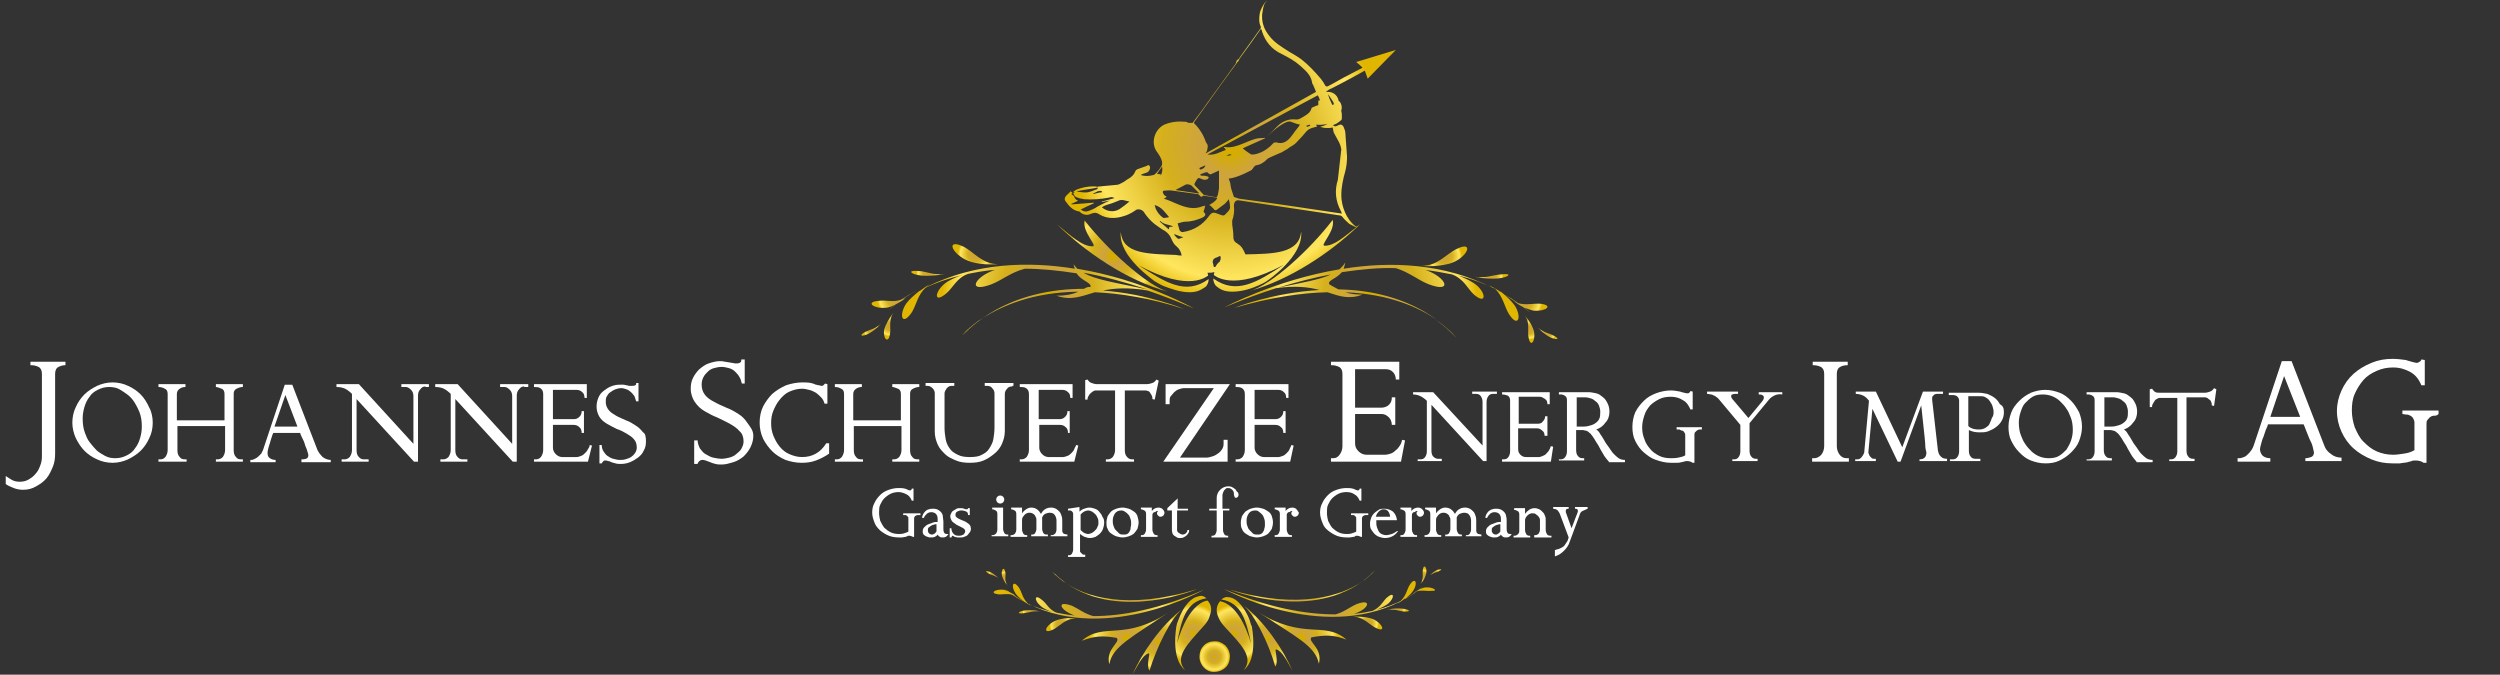 <?xml version="1.0" encoding="utf-8"?>
<!-- Generator: Adobe Illustrator 27.2.0, SVG Export Plug-In . SVG Version: 6.00 Build 0)  -->
<svg version="1.1" xmlns="http://www.w3.org/2000/svg" xmlns:xlink="http://www.w3.org/1999/xlink" x="0px" y="0px"
	 viewBox="0 0 435.4 117.5" style="enable-background:new 0 0 435.4 117.5;" xml:space="preserve">
<rect x="0" y="0" width="435.4" height="117.5" fill="#333333" stroke="none"/>
<style type="text/css">
	.st0{fill-rule:evenodd;clip-rule:evenodd;fill:url(#SVGID_1_);}
	.st1{fill-rule:evenodd;clip-rule:evenodd;fill:url(#SVGID_00000095304660072235916580000014890171933965284019_);}
	.st2{fill-rule:evenodd;clip-rule:evenodd;fill:url(#SVGID_00000018218788239564354980000011123778167873971354_);}
	.st3{fill-rule:evenodd;clip-rule:evenodd;fill:url(#SVGID_00000016063464748304962860000007874492093980146049_);}
	.st4{fill-rule:evenodd;clip-rule:evenodd;fill:url(#SVGID_00000173845838676636067080000007810731031872560308_);}
	.st5{fill-rule:evenodd;clip-rule:evenodd;fill:url(#SVGID_00000086662354583100792190000010000704483619811745_);}
	.st6{fill-rule:evenodd;clip-rule:evenodd;fill:url(#SVGID_00000093157023438826273390000017826355956420324029_);}
	.st7{fill-rule:evenodd;clip-rule:evenodd;fill:url(#SVGID_00000160156537014146545400000011633242192408830136_);}
	.st8{fill-rule:evenodd;clip-rule:evenodd;fill:url(#SVGID_00000063623776859783953220000012686138917478309018_);}
	.st9{fill-rule:evenodd;clip-rule:evenodd;fill:url(#SVGID_00000026155964252212561290000008244277446154122369_);}
	.st10{fill-rule:evenodd;clip-rule:evenodd;fill:url(#SVGID_00000010298163521800183030000010189485449094335386_);}
	.st11{fill-rule:evenodd;clip-rule:evenodd;fill:url(#SVGID_00000026866080060576705210000005308510931724744579_);}
	.st12{fill-rule:evenodd;clip-rule:evenodd;fill:url(#SVGID_00000047029783340609925790000007554392444609449606_);}
	.st13{fill-rule:evenodd;clip-rule:evenodd;fill:url(#SVGID_00000047780975470772835010000004880303423877919653_);}
	.st14{fill-rule:evenodd;clip-rule:evenodd;fill:url(#SVGID_00000164499222310045870140000007567739706252424883_);}
	.st15{fill-rule:evenodd;clip-rule:evenodd;fill:url(#SVGID_00000098189915250683388740000016753850311283423125_);}
	.st16{fill-rule:evenodd;clip-rule:evenodd;fill:url(#SVGID_00000034065795353351844760000012788635006801575071_);}
	.st17{fill-rule:evenodd;clip-rule:evenodd;fill:url(#SVGID_00000051367646699953677300000014870508283374341009_);}
	.st18{fill-rule:evenodd;clip-rule:evenodd;fill:url(#SVGID_00000085225838835039914030000012462453276761736105_);}
	.st19{fill-rule:evenodd;clip-rule:evenodd;fill:url(#SVGID_00000053504272289732205910000014315818873177139101_);}
	.st20{fill-rule:evenodd;clip-rule:evenodd;fill:url(#SVGID_00000122720988090326386070000004894187680744567980_);}
	.st21{fill-rule:evenodd;clip-rule:evenodd;fill:url(#SVGID_00000169532746203354756630000006540966942938887343_);}
	.st22{fill-rule:evenodd;clip-rule:evenodd;fill:url(#SVGID_00000069392720358882322210000010818903917270994871_);}
	.st23{fill-rule:evenodd;clip-rule:evenodd;fill:url(#SVGID_00000091734380884799937020000012246356091233909175_);}
	.st24{fill-rule:evenodd;clip-rule:evenodd;fill:url(#SVGID_00000101087575493986291910000009186928705255914157_);}
	.st25{fill-rule:evenodd;clip-rule:evenodd;fill:url(#SVGID_00000042001203643263057560000004861632880111413901_);}
	.st26{fill-rule:evenodd;clip-rule:evenodd;fill:url(#SVGID_00000165954402029699277930000009430637012967244170_);}
	.st27{fill-rule:evenodd;clip-rule:evenodd;fill:url(#SVGID_00000002367044960327450770000011877811404876828072_);}
	.st28{fill-rule:evenodd;clip-rule:evenodd;fill:url(#SVGID_00000110446286584806309750000011448612937226145418_);}
	.st29{fill-rule:evenodd;clip-rule:evenodd;fill:url(#SVGID_00000077286654063491874390000016981044986982772145_);}
	.st30{fill-rule:evenodd;clip-rule:evenodd;fill:url(#SVGID_00000142881860585194550640000009131502641542609831_);}
	.st31{fill-rule:evenodd;clip-rule:evenodd;fill:url(#SVGID_00000042733855198134833520000010517030386731946409_);}
	.st32{fill-rule:evenodd;clip-rule:evenodd;fill:url(#SVGID_00000008835609718767389290000003868646809148741558_);}
	.st33{fill-rule:evenodd;clip-rule:evenodd;fill:url(#SVGID_00000055681803989841275530000015623436770240886445_);}
	.st34{fill-rule:evenodd;clip-rule:evenodd;fill:url(#SVGID_00000085238380660954065080000016357745362153563549_);}
	.st35{fill-rule:evenodd;clip-rule:evenodd;fill:url(#SVGID_00000088841450726481695230000003525533633700658830_);}
	.st36{fill-rule:evenodd;clip-rule:evenodd;fill:url(#SVGID_00000129184573128908019950000003955001288900990107_);}
	.st37{fill-rule:evenodd;clip-rule:evenodd;fill:url(#SVGID_00000081622852413571767090000017676900778357057674_);}
	.st38{fill-rule:evenodd;clip-rule:evenodd;fill:url(#SVGID_00000106136496089606773660000010782236585041132456_);}
	.st39{fill:#FFFFFF;}
	.st40{fill:none;}
</style>
<g id="Bogenschuetze">
	<g>
		
			<radialGradient id="SVGID_1_" cx="167.127" cy="59.75" r="1.743" gradientTransform="matrix(0.977 0 0 0.977 6.183 -1.569)" gradientUnits="userSpaceOnUse">
			<stop  offset="5.193720e-02" style="stop-color:#D4AD00"/>
			<stop  offset="0.188" style="stop-color:#CEA43E"/>
			<stop  offset="0.435" style="stop-color:#D5B01B"/>
			<stop  offset="0.848" style="stop-color:#FFE65E"/>
			<stop  offset="1" style="stop-color:#E0B600"/>
		</radialGradient>
		<path class="st0" d="M167.6,58.4c1.2-1.2,2.4-2.2,3.7-3.1C168.7,56.9,167.6,58.4,167.6,58.4z"/>
		
			<radialGradient id="SVGID_00000005265485783883355720000004934078084969793952_" cx="167.519" cy="46.905" r="3.121" gradientTransform="matrix(0.977 0 0 0.977 6.183 -1.569)" gradientUnits="userSpaceOnUse">
			<stop  offset="5.193720e-02" style="stop-color:#D4AD00"/>
			<stop  offset="0.188" style="stop-color:#CEA43E"/>
			<stop  offset="0.435" style="stop-color:#D5B01B"/>
			<stop  offset="0.848" style="stop-color:#FFE65E"/>
			<stop  offset="1" style="stop-color:#E0B600"/>
		</radialGradient>
		<path style="fill-rule:evenodd;clip-rule:evenodd;fill:url(#SVGID_00000005265485783883355720000004934078084969793952_);" d="
			M168.1,45.2c1.3,0.7,3.8,1,5.7,0.8c-2.7,0-4.2-2.1-5.9-3C164.8,41.5,165.6,43.9,168.1,45.2z"/>
		
			<radialGradient id="SVGID_00000067228460635697981920000007116450433712879769_" cx="159.137" cy="50.392" r="2.135" gradientTransform="matrix(0.977 0 0 0.977 6.183 -1.569)" gradientUnits="userSpaceOnUse">
			<stop  offset="5.193720e-02" style="stop-color:#D4AD00"/>
			<stop  offset="0.188" style="stop-color:#CEA43E"/>
			<stop  offset="0.435" style="stop-color:#D5B01B"/>
			<stop  offset="0.848" style="stop-color:#FFE65E"/>
			<stop  offset="1" style="stop-color:#E0B600"/>
		</radialGradient>
		<path style="fill-rule:evenodd;clip-rule:evenodd;fill:url(#SVGID_00000067228460635697981920000007116450433712879769_);" d="
			M160.5,48c1,0.1,2.7,0,4.1-0.3c-1.9,0.3-3.2-0.4-4.5-0.5C157.8,47,158.6,47.8,160.5,48z"/>
		
			<radialGradient id="SVGID_00000063592783202008493860000007852054983966162070_" cx="153.261" cy="54.989" r="3.206" gradientTransform="matrix(0.977 0 0 0.977 6.183 -1.569)" gradientUnits="userSpaceOnUse">
			<stop  offset="5.193720e-02" style="stop-color:#D4AD00"/>
			<stop  offset="0.188" style="stop-color:#CEA43E"/>
			<stop  offset="0.435" style="stop-color:#D5B01B"/>
			<stop  offset="0.848" style="stop-color:#FFE65E"/>
			<stop  offset="1" style="stop-color:#E0B600"/>
		</radialGradient>
		<path style="fill-rule:evenodd;clip-rule:evenodd;fill:url(#SVGID_00000063592783202008493860000007852054983966162070_);" d="
			M153,52.4c-2.4,0.2-0.8,1.4,1.2,1.2c0.5,0,1-0.2,1.6-0.5c-0.6,0.5-0.9,0.8-0.9,0.8c0.4-0.3,0.7-0.6,1.1-0.9
			c0.6-0.3,1.3-0.7,1.7-1.1c-0.2,0.1-0.4,0.2-0.6,0.3c0.9-0.7,1.9-1.2,2.9-1.8c-1.3,0.7-2.3,1.3-3.1,1.8
			C155.6,52.7,154.2,52.2,153,52.4z"/>
		
			<radialGradient id="SVGID_00000168807556428408976530000011871507298706452907_" cx="152.17" cy="59.766" r="1.781" gradientTransform="matrix(0.977 0 0 0.977 6.183 -1.569)" gradientUnits="userSpaceOnUse">
			<stop  offset="5.193720e-02" style="stop-color:#D4AD00"/>
			<stop  offset="0.188" style="stop-color:#CEA43E"/>
			<stop  offset="0.435" style="stop-color:#D5B01B"/>
			<stop  offset="0.848" style="stop-color:#FFE65E"/>
			<stop  offset="1" style="stop-color:#E0B600"/>
		</radialGradient>
		<path style="fill-rule:evenodd;clip-rule:evenodd;fill:url(#SVGID_00000168807556428408976530000011871507298706452907_);" d="
			M154,57.4c-0.3,1.5,0.7,2.6,1,0.8c0.2-1.1-0.3-2.4,0.6-3.7C154.9,55.3,154.2,56.6,154,57.4z"/>
		
			<radialGradient id="SVGID_00000016778622855352905290000005626993093558106269_" cx="149.005" cy="60.409" r="1.446" gradientTransform="matrix(0.977 0 0 0.977 6.183 -1.569)" gradientUnits="userSpaceOnUse">
			<stop  offset="5.193720e-02" style="stop-color:#D4AD00"/>
			<stop  offset="0.188" style="stop-color:#CEA43E"/>
			<stop  offset="0.435" style="stop-color:#D5B01B"/>
			<stop  offset="0.848" style="stop-color:#FFE65E"/>
			<stop  offset="1" style="stop-color:#E0B600"/>
		</radialGradient>
		<path style="fill-rule:evenodd;clip-rule:evenodd;fill:url(#SVGID_00000016778622855352905290000005626993093558106269_);" d="
			M151.3,58.1c0.6-0.3,1.5-1,2.1-1.7c-1,0.9-1.9,1-2.7,1.4C149.4,58.5,150.2,58.7,151.3,58.1z"/>
		
			<radialGradient id="SVGID_00000112619163631017271090000002759868546370686872_" cx="251.397" cy="60.137" r="1.752" gradientTransform="matrix(0.977 0 0 0.977 6.183 -1.569)" gradientUnits="userSpaceOnUse">
			<stop  offset="5.193720e-02" style="stop-color:#D4AD00"/>
			<stop  offset="0.188" style="stop-color:#CEA43E"/>
			<stop  offset="0.435" style="stop-color:#D5B01B"/>
			<stop  offset="0.848" style="stop-color:#FFE65E"/>
			<stop  offset="1" style="stop-color:#E0B600"/>
		</radialGradient>
		<path style="fill-rule:evenodd;clip-rule:evenodd;fill:url(#SVGID_00000112619163631017271090000002759868546370686872_);" d="
			M249.9,55.6c1.3,0.9,2.5,1.9,3.7,3.2C253.6,58.8,252.5,57.3,249.9,55.6z"/>
		
			<radialGradient id="SVGID_00000126311881699870186750000000199565851249557638_" cx="251.162" cy="47.3" r="3.131" gradientTransform="matrix(0.977 0 0 0.977 6.183 -1.569)" gradientUnits="userSpaceOnUse">
			<stop  offset="5.193720e-02" style="stop-color:#D4AD00"/>
			<stop  offset="0.188" style="stop-color:#CEA43E"/>
			<stop  offset="0.435" style="stop-color:#D5B01B"/>
			<stop  offset="0.848" style="stop-color:#FFE65E"/>
			<stop  offset="1" style="stop-color:#E0B600"/>
		</radialGradient>
		<path style="fill-rule:evenodd;clip-rule:evenodd;fill:url(#SVGID_00000126311881699870186750000000199565851249557638_);" d="
			M253.3,45.6c2.5-1.2,3.3-3.7,0.3-2.2c-1.8,0.9-3.2,2.9-6,2.9C249.5,46.5,252,46.2,253.3,45.6z"/>
		
			<radialGradient id="SVGID_00000020356476496144018940000011659070177199513475_" cx="259.531" cy="50.892" r="2.141" gradientTransform="matrix(0.977 0 0 0.977 6.183 -1.569)" gradientUnits="userSpaceOnUse">
			<stop  offset="5.193720e-02" style="stop-color:#D4AD00"/>
			<stop  offset="0.188" style="stop-color:#CEA43E"/>
			<stop  offset="0.435" style="stop-color:#D5B01B"/>
			<stop  offset="0.848" style="stop-color:#FFE65E"/>
			<stop  offset="1" style="stop-color:#E0B600"/>
		</radialGradient>
		<path style="fill-rule:evenodd;clip-rule:evenodd;fill:url(#SVGID_00000020356476496144018940000011659070177199513475_);" d="
			M260.9,48.5c1.9-0.2,2.7-1,0.4-0.7c-1.3,0.1-2.6,0.7-4.5,0.4C258.1,48.5,259.9,48.6,260.9,48.5z"/>
		
			<radialGradient id="SVGID_00000003104712367418900660000014200008508273735337_" cx="238.081" cy="53.628" r="18.841" gradientTransform="matrix(0.977 0 0 0.977 6.183 -1.569)" gradientUnits="userSpaceOnUse">
			<stop  offset="5.193720e-02" style="stop-color:#D4AD00"/>
			<stop  offset="0.188" style="stop-color:#CEA43E"/>
			<stop  offset="0.435" style="stop-color:#D5B01B"/>
			<stop  offset="0.848" style="stop-color:#FFE65E"/>
			<stop  offset="1" style="stop-color:#E0B600"/>
		</radialGradient>
		<path style="fill-rule:evenodd;clip-rule:evenodd;fill:url(#SVGID_00000003104712367418900660000014200008508273735337_);" d="
			M259.4,49.7c0.2,0.2,0.5,0.3,0.7,0.5c-8.6-4.4-18-4.7-26.1-3.4c0.1-0.3,0.2-0.6,0.3-1.1c-0.3,0.5-0.6,0.8-1,1.2
			c-11.3,1.9-20,6.6-20,6.6c3.1-1.3,6.1-2.4,8.9-3.3c3.4-0.5,5.7-0.2,7.6,0.3c-8.3,0.5-14.8,3.1-14.8,3.1c6.3-1.8,11.6-2.6,16.2-2.7
			c2.1,0.7,3.8,1.3,6.1,0.4c-1.2,0-2.1-0.1-3-0.4c7.6,0.3,12.7,2.6,15.8,4.7c-5.3-3.8-11.4-5.1-17-5.2c-0.5-0.3-1-0.5-1.6-0.9
			c-0.3-0.7,1.2-0.9,2.2-2.1c3.4-0.5,6.5-0.8,9.4-0.7c2.3,0.7,3.9,2.1,5.7,2.8c4.2,1.6,3.2-1.1-0.3-2.4c-0.1,0-0.3-0.1-0.4-0.1
			c1.7,0.2,3.3,0.5,4.8,0.8c2.1,0.8,2.7,2.5,3.8,3.5c2.1,1.8,2.2-0.1,0.5-1.6c-0.7-0.6-1.9-1.2-3.2-1.7c2.5,0.6,4.7,1.5,6.4,2.3
			c1.4,1.4,1.6,3.1,2.4,4.4c1.6,2.5,2.3,0.5,1-1.5c-0.5-0.7-1.4-1.6-2.4-2.4c0,0,0.1,0,0.1,0.1c-0.1,0-0.1-0.1-0.2-0.1
			C260.6,50.4,260,50,259.4,49.7z M222.6,50.1c3.3-1,6.4-1.8,9.2-2.3C229.9,48.7,226.9,49.2,222.6,50.1z"/>
		
			<radialGradient id="SVGID_00000172411556215023531660000001847602086837483933_" cx="265.375" cy="55.525" r="3.214" gradientTransform="matrix(0.977 0 0 0.977 6.183 -1.569)" gradientUnits="userSpaceOnUse">
			<stop  offset="5.193720e-02" style="stop-color:#D4AD00"/>
			<stop  offset="0.188" style="stop-color:#CEA43E"/>
			<stop  offset="0.435" style="stop-color:#D5B01B"/>
			<stop  offset="0.848" style="stop-color:#FFE65E"/>
			<stop  offset="1" style="stop-color:#E0B600"/>
		</radialGradient>
		<path style="fill-rule:evenodd;clip-rule:evenodd;fill:url(#SVGID_00000172411556215023531660000001847602086837483933_);" d="
			M268.3,52.9c-1.1-0.1-2.6,0.3-3.9-0.1c-0.8-0.6-1.8-1.2-3.1-1.9c1,0.5,1.9,1.2,2.9,1.8c-0.2-0.1-0.4-0.2-0.6-0.3
			c0.5,0.4,1.1,0.8,1.7,1.1c0.4,0.3,0.7,0.6,1.1,0.9c0,0-0.3-0.3-0.9-0.8c0.6,0.2,1.1,0.4,1.6,0.5C269.1,54.3,270.7,53.2,268.3,52.9
			z"/>
		
			<radialGradient id="SVGID_00000164494490719949761520000002099005588361980090_" cx="266.414" cy="60.328" r="1.781" gradientTransform="matrix(0.977 0 0 0.977 6.183 -1.569)" gradientUnits="userSpaceOnUse">
			<stop  offset="5.193720e-02" style="stop-color:#D4AD00"/>
			<stop  offset="0.188" style="stop-color:#CEA43E"/>
			<stop  offset="0.435" style="stop-color:#D5B01B"/>
			<stop  offset="0.848" style="stop-color:#FFE65E"/>
			<stop  offset="1" style="stop-color:#E0B600"/>
		</radialGradient>
		<path style="fill-rule:evenodd;clip-rule:evenodd;fill:url(#SVGID_00000164494490719949761520000002099005588361980090_);" d="
			M265.6,55c0.9,1.3,0.4,2.6,0.6,3.7c0.3,1.9,1.2,0.8,1-0.7C267.1,57.1,266.4,55.9,265.6,55z"/>
		
			<radialGradient id="SVGID_00000045599700268673524600000005161288753568406695_" cx="269.573" cy="61.01" r="1.449" gradientTransform="matrix(0.977 0 0 0.977 6.183 -1.569)" gradientUnits="userSpaceOnUse">
			<stop  offset="5.193720e-02" style="stop-color:#D4AD00"/>
			<stop  offset="0.188" style="stop-color:#CEA43E"/>
			<stop  offset="0.435" style="stop-color:#D5B01B"/>
			<stop  offset="0.848" style="stop-color:#FFE65E"/>
			<stop  offset="1" style="stop-color:#E0B600"/>
		</radialGradient>
		<path style="fill-rule:evenodd;clip-rule:evenodd;fill:url(#SVGID_00000045599700268673524600000005161288753568406695_);" d="
			M270.5,58.4c-0.8-0.4-1.8-0.5-2.7-1.4c0.6,0.7,1.5,1.4,2.1,1.7C271.1,59.3,271.9,59.1,270.5,58.4z"/>
		<g>
			
				<radialGradient id="SVGID_00000039134679278003764670000005757773143995989134_" cx="200.099" cy="115.997" r="5.246" gradientTransform="matrix(0.977 0 0 0.977 6.183 -1.569)" gradientUnits="userSpaceOnUse">
				<stop  offset="5.193720e-02" style="stop-color:#D4AD00"/>
				<stop  offset="0.188" style="stop-color:#CEA43E"/>
				<stop  offset="0.435" style="stop-color:#D5B01B"/>
				<stop  offset="0.848" style="stop-color:#FFE65E"/>
				<stop  offset="1" style="stop-color:#E0B600"/>
			</radialGradient>
			<path style="fill-rule:evenodd;clip-rule:evenodd;fill:url(#SVGID_00000039134679278003764670000005757773143995989134_);" d="
				M206,106c-3.9,3-7,7.6-8.8,11.5c1.1-1.8,1.7-3.3,2.8-3.7c0.5-0.2-0.5,2,0.2,3C201.4,112.8,204,107.5,206,106z"/>
			
				<radialGradient id="SVGID_00000066503148112937866200000015719724712272597162_" cx="194.502" cy="115.336" r="6.555" gradientTransform="matrix(0.977 0 0 0.977 6.183 -1.569)" gradientUnits="userSpaceOnUse">
				<stop  offset="5.193720e-02" style="stop-color:#D4AD00"/>
				<stop  offset="0.188" style="stop-color:#CEA43E"/>
				<stop  offset="0.435" style="stop-color:#D5B01B"/>
				<stop  offset="0.848" style="stop-color:#FFE65E"/>
				<stop  offset="1" style="stop-color:#E0B600"/>
			</radialGradient>
			<path style="fill-rule:evenodd;clip-rule:evenodd;fill:url(#SVGID_00000066503148112937866200000015719724712272597162_);" d="
				M188.4,111.6c2.3-0.9,3.9-0.9,6.1-0.5c0.7,0.8-2,1.9-1.3,4.6c0.5-3.1,3.9-4.7,10.7-9.3C195.8,111.9,192.3,108.2,188.4,111.6z"/>
			
				<radialGradient id="SVGID_00000047049087818489242920000004956957353708392339_" cx="182.514" cy="104.577" r="1.141" gradientTransform="matrix(0.977 0 0 0.977 6.183 -1.569)" gradientUnits="userSpaceOnUse">
				<stop  offset="5.193720e-02" style="stop-color:#D4AD00"/>
				<stop  offset="0.188" style="stop-color:#CEA43E"/>
				<stop  offset="0.435" style="stop-color:#D5B01B"/>
				<stop  offset="0.848" style="stop-color:#FFE65E"/>
				<stop  offset="1" style="stop-color:#E0B600"/>
			</radialGradient>
			<path style="fill-rule:evenodd;clip-rule:evenodd;fill:url(#SVGID_00000047049087818489242920000004956957353708392339_);" d="
				M185.7,101.6c-0.8-0.6-1.6-1.3-2.4-2C183.3,99.6,184,100.5,185.7,101.6z"/>
			
				<radialGradient id="SVGID_00000036942082823792662550000000703853358267369875_" cx="195.423" cy="107.28" r="8.341" gradientTransform="matrix(0.977 0 0 0.977 6.183 -1.569)" gradientUnits="userSpaceOnUse">
				<stop  offset="5.193720e-02" style="stop-color:#D4AD00"/>
				<stop  offset="0.188" style="stop-color:#CEA43E"/>
				<stop  offset="0.435" style="stop-color:#D5B01B"/>
				<stop  offset="0.848" style="stop-color:#FFE65E"/>
				<stop  offset="1" style="stop-color:#E0B600"/>
			</radialGradient>
			<path style="fill-rule:evenodd;clip-rule:evenodd;fill:url(#SVGID_00000036942082823792662550000000703853358267369875_);" d="
				M185.7,101.6c9.5,6.6,22.8,1,22.8,1C196.1,106.4,189,103.8,185.7,101.6z"/>
			
				<radialGradient id="SVGID_00000065763855920235781590000008108139460736231311_" cx="189.481" cy="108.706" r="13.455" gradientTransform="matrix(0.977 0 0 0.977 6.183 -1.569)" gradientUnits="userSpaceOnUse">
				<stop  offset="5.193720e-02" style="stop-color:#D4AD00"/>
				<stop  offset="0.188" style="stop-color:#CEA43E"/>
				<stop  offset="0.435" style="stop-color:#D5B01B"/>
				<stop  offset="0.848" style="stop-color:#FFE65E"/>
				<stop  offset="1" style="stop-color:#E0B600"/>
			</radialGradient>
			<path style="fill-rule:evenodd;clip-rule:evenodd;fill:url(#SVGID_00000065763855920235781590000008108139460736231311_);" d="
				M178.4,104.8c0.4,0.3,0.8,0.5,1.2,0.7c-0.2-0.1-0.3-0.2-0.4-0.3c13.8,6.9,30.5-2.5,30.5-2.5c-7.8,3.4-14.2,4.6-19.3,4.6
				c-1.5-0.4-2.6-1.3-3.7-1.8c-2.8-1-2.1,0.7,0.2,1.6c0.1,0,0.2,0.1,0.3,0.1c-1.1-0.1-2.2-0.3-3.2-0.5c-1.3-0.5-1.7-1.6-2.5-2.2
				c-1.4-1.2-1.4,0.1-0.3,1c0.4,0.4,1.2,0.8,2.1,1.1c-1.6-0.4-3-0.9-4.2-1.4c-1-0.9-1.1-2-1.6-2.8c-1.1-1.6-1.5-0.3-0.6,1
				C177.1,103.7,177.7,104.3,178.4,104.8c-0.7-0.4-1.3-0.8-1.9-1.2c0.1,0.1,0.3,0.1,0.4,0.2c-0.3-0.3-0.7-0.5-1.1-0.7
				c-0.3-0.2-0.5-0.4-0.8-0.6c0,0,0.2,0.2,0.6,0.5c-0.4-0.2-0.7-0.3-1-0.3c-1.3-0.1-2.3,0.6-0.8,0.8c0.7,0.1,1.7-0.2,2.5,0.1
				C176.8,103.9,177.5,104.4,178.4,104.8z"/>
			
				<radialGradient id="SVGID_00000075145268724615078360000001400243265864055486_" cx="206.37" cy="114.513" r="5.18" gradientTransform="matrix(0.977 0 0 0.977 6.183 -1.569)" gradientUnits="userSpaceOnUse">
				<stop  offset="5.193720e-02" style="stop-color:#D4AD00"/>
				<stop  offset="0.188" style="stop-color:#CEA43E"/>
				<stop  offset="0.435" style="stop-color:#D5B01B"/>
				<stop  offset="0.848" style="stop-color:#FFE65E"/>
				<stop  offset="1" style="stop-color:#E0B600"/>
			</radialGradient>
			<path style="fill-rule:evenodd;clip-rule:evenodd;fill:url(#SVGID_00000075145268724615078360000001400243265864055486_);" d="
				M209.3,109.4c1-1.1,1.2-1.4,1.5-2.5c0.5-1.4-0.5-2.3-0.5-2.3c0,0-3.2,0.1-5.3,7.4c0.8-4.1,1.5-7.2,5.1-7.8
				c-0.3-0.3-0.7-0.5-1.1-0.4c-0.5,0.1-1.1,0.2-1.9,1c-1,1-1.5,2.2-1.8,3c-0.3,0.7-0.4,1.1-0.4,1.2c0,0-1.1,5.7,1.5,7.7
				C204.4,114.5,206.9,112.1,209.3,109.4z"/>
			
				<radialGradient id="SVGID_00000082355655092685179620000007589402396680955050_" cx="182.769" cy="112.968" r="2.039" gradientTransform="matrix(0.977 0 0 0.977 6.183 -1.569)" gradientUnits="userSpaceOnUse">
				<stop  offset="5.193720e-02" style="stop-color:#D4AD00"/>
				<stop  offset="0.188" style="stop-color:#CEA43E"/>
				<stop  offset="0.435" style="stop-color:#D5B01B"/>
				<stop  offset="0.848" style="stop-color:#FFE65E"/>
				<stop  offset="1" style="stop-color:#E0B600"/>
			</radialGradient>
			<path style="fill-rule:evenodd;clip-rule:evenodd;fill:url(#SVGID_00000082355655092685179620000007589402396680955050_);" d="
				M183.6,108.2c-1.6,0.8-2.1,2.4-0.1,1.4c1.1-0.6,2.1-1.9,3.9-1.9C186,107.5,184.4,107.8,183.6,108.2z"/>
			
				<radialGradient id="SVGID_00000146476151817184681810000009433771809518659753_" cx="177.29" cy="110.689" r="1.395" gradientTransform="matrix(0.977 0 0 0.977 6.183 -1.569)" gradientUnits="userSpaceOnUse">
				<stop  offset="5.193720e-02" style="stop-color:#D4AD00"/>
				<stop  offset="0.188" style="stop-color:#CEA43E"/>
				<stop  offset="0.435" style="stop-color:#D5B01B"/>
				<stop  offset="0.848" style="stop-color:#FFE65E"/>
				<stop  offset="1" style="stop-color:#E0B600"/>
			</radialGradient>
			<path style="fill-rule:evenodd;clip-rule:evenodd;fill:url(#SVGID_00000146476151817184681810000009433771809518659753_);" d="
				M178.6,106.3c-1.2,0.1-1.7,0.7-0.3,0.5c0.9-0.1,1.7-0.5,2.9-0.3C180.4,106.3,179.3,106.2,178.6,106.3z"/>
			
				<radialGradient id="SVGID_00000088131464876872188140000001000505309092032409_" cx="172.738" cy="104.563" r="1.163" gradientTransform="matrix(0.977 0 0 0.977 6.183 -1.569)" gradientUnits="userSpaceOnUse">
				<stop  offset="5.193720e-02" style="stop-color:#D4AD00"/>
				<stop  offset="0.188" style="stop-color:#CEA43E"/>
				<stop  offset="0.435" style="stop-color:#D5B01B"/>
				<stop  offset="0.848" style="stop-color:#FFE65E"/>
				<stop  offset="1" style="stop-color:#E0B600"/>
			</radialGradient>
			<path style="fill-rule:evenodd;clip-rule:evenodd;fill:url(#SVGID_00000088131464876872188140000001000505309092032409_);" d="
				M175.1,99.7c-0.2-1.2-0.8-0.5-0.6,0.5c0.1,0.5,0.5,1.3,1.1,1.9C174.8,101.2,175.2,100.4,175.1,99.7z"/>
			
				<radialGradient id="SVGID_00000043432814882264929890000000941688331850705052_" cx="170.669" cy="104.144" r="0.945" gradientTransform="matrix(0.977 0 0 0.977 6.183 -1.569)" gradientUnits="userSpaceOnUse">
				<stop  offset="5.193720e-02" style="stop-color:#D4AD00"/>
				<stop  offset="0.188" style="stop-color:#CEA43E"/>
				<stop  offset="0.435" style="stop-color:#D5B01B"/>
				<stop  offset="0.848" style="stop-color:#FFE65E"/>
				<stop  offset="1" style="stop-color:#E0B600"/>
			</radialGradient>
			<path style="fill-rule:evenodd;clip-rule:evenodd;fill:url(#SVGID_00000043432814882264929890000000941688331850705052_);" d="
				M172.6,99.7c-0.7-0.4-1.3-0.3-0.4,0.2c0.5,0.3,1.2,0.3,1.8,0.9C173.6,100.4,173,99.9,172.6,99.7z"/>
			
				<radialGradient id="SVGID_00000108294742619879984510000005562272574447989935_" cx="225.672" cy="115.245" r="6.568" gradientTransform="matrix(0.977 0 0 0.977 6.183 -1.569)" gradientUnits="userSpaceOnUse">
				<stop  offset="5.193720e-02" style="stop-color:#D4AD00"/>
				<stop  offset="0.188" style="stop-color:#CEA43E"/>
				<stop  offset="0.435" style="stop-color:#D5B01B"/>
				<stop  offset="0.848" style="stop-color:#FFE65E"/>
				<stop  offset="1" style="stop-color:#E0B600"/>
			</radialGradient>
			<path style="fill-rule:evenodd;clip-rule:evenodd;fill:url(#SVGID_00000108294742619879984510000005562272574447989935_);" d="
				M229.7,115.6c0.7-2.8-2-3.8-1.3-4.6c2.2-0.4,3.8-0.5,6.1,0.4c-3.9-3.4-7.5,0.3-15.7-5C225.7,110.9,229.1,112.5,229.7,115.6z"/>
			
				<radialGradient id="SVGID_00000039844803173113384790000011745286196025689231_" cx="224.653" cy="107.109" r="8.363" gradientTransform="matrix(0.977 0 0 0.977 6.183 -1.569)" gradientUnits="userSpaceOnUse">
				<stop  offset="5.193720e-02" style="stop-color:#D4AD00"/>
				<stop  offset="0.188" style="stop-color:#CEA43E"/>
				<stop  offset="0.435" style="stop-color:#D5B01B"/>
				<stop  offset="0.848" style="stop-color:#FFE65E"/>
				<stop  offset="1" style="stop-color:#E0B600"/>
			</radialGradient>
			<path style="fill-rule:evenodd;clip-rule:evenodd;fill:url(#SVGID_00000039844803173113384790000011745286196025689231_);" d="
				M214.2,102.7c0,0,13.4,5.4,22.9-1.3C233.7,103.6,226.6,106.3,214.2,102.7z"/>
			
				<radialGradient id="SVGID_00000101810689229236674470000001675832356635622847_" cx="237.583" cy="104.322" r="1.148" gradientTransform="matrix(0.977 0 0 0.977 6.183 -1.569)" gradientUnits="userSpaceOnUse">
				<stop  offset="5.193720e-02" style="stop-color:#D4AD00"/>
				<stop  offset="0.188" style="stop-color:#CEA43E"/>
				<stop  offset="0.435" style="stop-color:#D5B01B"/>
				<stop  offset="0.848" style="stop-color:#FFE65E"/>
				<stop  offset="1" style="stop-color:#E0B600"/>
			</radialGradient>
			<path style="fill-rule:evenodd;clip-rule:evenodd;fill:url(#SVGID_00000101810689229236674470000001675832356635622847_);" d="
				M239.5,99.3c-0.8,0.8-1.6,1.5-2.4,2.1C238.7,100.3,239.5,99.3,239.5,99.3z"/>
			
				<radialGradient id="SVGID_00000034795314722465994560000014705397801006087338_" cx="213.763" cy="114.531" r="5.183" gradientTransform="matrix(0.977 0 0 0.977 6.183 -1.569)" gradientUnits="userSpaceOnUse">
				<stop  offset="5.193720e-02" style="stop-color:#D4AD00"/>
				<stop  offset="0.188" style="stop-color:#CEA43E"/>
				<stop  offset="0.435" style="stop-color:#D5B01B"/>
				<stop  offset="0.848" style="stop-color:#FFE65E"/>
				<stop  offset="1" style="stop-color:#E0B600"/>
			</radialGradient>
			<path style="fill-rule:evenodd;clip-rule:evenodd;fill:url(#SVGID_00000034795314722465994560000014705397801006087338_);" d="
				M217.6,107.9c-0.3-0.8-0.9-2-1.9-3c-0.8-0.8-1.5-0.9-1.9-0.9c-0.4-0.1-0.8,0.2-1.1,0.4c3.6,0.6,4.3,3.7,5.2,7.7
				c-2.2-7.4-5.4-7.3-5.4-7.4c0,0-0.9,0.9-0.5,2.3c0.4,1.1,0.6,1.4,1.6,2.5c2.4,2.6,4.9,5,3,7.2c2.6-2,1.4-7.6,1.4-7.7
				C217.9,109,217.8,108.5,217.6,107.9z"/>
			
				<radialGradient id="SVGID_00000067206094988672744140000000357697972595125901_" cx="237.433" cy="112.711" r="2.046" gradientTransform="matrix(0.977 0 0 0.977 6.183 -1.569)" gradientUnits="userSpaceOnUse">
				<stop  offset="5.193720e-02" style="stop-color:#D4AD00"/>
				<stop  offset="0.188" style="stop-color:#CEA43E"/>
				<stop  offset="0.435" style="stop-color:#D5B01B"/>
				<stop  offset="0.848" style="stop-color:#FFE65E"/>
				<stop  offset="1" style="stop-color:#E0B600"/>
			</radialGradient>
			<path style="fill-rule:evenodd;clip-rule:evenodd;fill:url(#SVGID_00000067206094988672744140000000357697972595125901_);" d="
				M239.3,107.9c-0.9-0.4-2.5-0.6-3.7-0.5c1.8,0,2.8,1.3,3.9,1.9C241.4,110.3,240.9,108.7,239.3,107.9z"/>
			
				<radialGradient id="SVGID_00000044157284753283781500000011584983509638152893_" cx="242.903" cy="110.363" r="1.4" gradientTransform="matrix(0.977 0 0 0.977 6.183 -1.569)" gradientUnits="userSpaceOnUse">
				<stop  offset="5.193720e-02" style="stop-color:#D4AD00"/>
				<stop  offset="0.188" style="stop-color:#CEA43E"/>
				<stop  offset="0.435" style="stop-color:#D5B01B"/>
				<stop  offset="0.848" style="stop-color:#FFE65E"/>
				<stop  offset="1" style="stop-color:#E0B600"/>
			</radialGradient>
			<path style="fill-rule:evenodd;clip-rule:evenodd;fill:url(#SVGID_00000044157284753283781500000011584983509638152893_);" d="
				M244.2,106c-0.6-0.1-1.8,0-2.7,0.2c1.3-0.2,2.1,0.2,2.9,0.3C246,106.6,245.4,106.1,244.2,106z"/>
			
				<radialGradient id="SVGID_00000147208127769841990250000014929896260519797888_" cx="230.631" cy="108.44" r="13.508" gradientTransform="matrix(0.977 0 0 0.977 6.183 -1.569)" gradientUnits="userSpaceOnUse">
				<stop  offset="5.193720e-02" style="stop-color:#D4AD00"/>
				<stop  offset="0.188" style="stop-color:#CEA43E"/>
				<stop  offset="0.435" style="stop-color:#D5B01B"/>
				<stop  offset="0.848" style="stop-color:#FFE65E"/>
				<stop  offset="1" style="stop-color:#E0B600"/>
			</radialGradient>
			<path style="fill-rule:evenodd;clip-rule:evenodd;fill:url(#SVGID_00000147208127769841990250000014929896260519797888_);" d="
				M248.3,102.3c-0.3,0-0.7,0.2-1,0.3c0.4-0.3,0.6-0.5,0.6-0.5c-0.3,0.2-0.5,0.4-0.8,0.6c-0.4,0.2-0.7,0.4-1,0.7
				c0.1-0.1,0.3-0.2,0.4-0.2c-0.6,0.4-1.2,0.8-1.9,1.2c0.6-0.5,1.2-1,1.5-1.5c0.9-1.3,0.4-2.6-0.6-1c-0.5,0.8-0.6,1.9-1.6,2.8
				c-1.1,0.5-2.5,1.1-4.2,1.5c0.8-0.3,1.6-0.7,2.1-1.1c1.1-1,1.1-2.2-0.3-1c-0.7,0.7-1.1,1.7-2.5,2.3c-1,0.2-2,0.4-3.2,0.5
				c0.1,0,0.2-0.1,0.3-0.1c2.3-0.8,2.9-2.6,0.2-1.6c-1.2,0.5-2.2,1.4-3.7,1.8c-5.1,0-11.5-1.1-19.4-4.4c0,0,16.8,9.2,30.6,2.2
				c-0.1,0.1-0.3,0.2-0.4,0.3c0.4-0.2,0.8-0.5,1.2-0.8c0.9-0.4,1.5-0.9,2.1-1.3c0.9-0.3,1.8,0,2.5-0.1
				C250.7,103,249.6,102.2,248.3,102.3z"/>
			
				<radialGradient id="SVGID_00000167388909829204568540000007465692047046651540_" cx="247.401" cy="104.195" r="1.164" gradientTransform="matrix(0.977 0 0 0.977 6.183 -1.569)" gradientUnits="userSpaceOnUse">
				<stop  offset="5.193720e-02" style="stop-color:#D4AD00"/>
				<stop  offset="0.188" style="stop-color:#CEA43E"/>
				<stop  offset="0.435" style="stop-color:#D5B01B"/>
				<stop  offset="0.848" style="stop-color:#FFE65E"/>
				<stop  offset="1" style="stop-color:#E0B600"/>
			</radialGradient>
			<path style="fill-rule:evenodd;clip-rule:evenodd;fill:url(#SVGID_00000167388909829204568540000007465692047046651540_);" d="
				M248.4,99.8c0.2-1-0.5-1.7-0.6-0.5c-0.1,0.7,0.2,1.5-0.4,2.4C247.9,101.2,248.3,100.4,248.4,99.8z"/>
			
				<radialGradient id="SVGID_00000146488519516057673180000010407660754386274480_" cx="249.468" cy="103.751" r="0.947" gradientTransform="matrix(0.977 0 0 0.977 6.183 -1.569)" gradientUnits="userSpaceOnUse">
				<stop  offset="5.193720e-02" style="stop-color:#D4AD00"/>
				<stop  offset="0.188" style="stop-color:#CEA43E"/>
				<stop  offset="0.435" style="stop-color:#D5B01B"/>
				<stop  offset="0.848" style="stop-color:#FFE65E"/>
				<stop  offset="1" style="stop-color:#E0B600"/>
			</radialGradient>
			<path style="fill-rule:evenodd;clip-rule:evenodd;fill:url(#SVGID_00000146488519516057673180000010407660754386274480_);" d="
				M250.2,99.3c-0.4,0.2-1,0.7-1.4,1.1c0.6-0.6,1.3-0.7,1.8-0.9C251.4,99.1,250.9,99,250.2,99.3z"/>
			
				<radialGradient id="SVGID_00000083073988825429452970000008891671974630433962_" cx="219.693" cy="115.336" r="5.246" gradientTransform="matrix(0.977 0 0 0.977 6.183 -1.569)" gradientUnits="userSpaceOnUse">
				<stop  offset="5.193720e-02" style="stop-color:#D4AD00"/>
				<stop  offset="0.188" style="stop-color:#CEA43E"/>
				<stop  offset="0.435" style="stop-color:#D5B01B"/>
				<stop  offset="0.848" style="stop-color:#FFE65E"/>
				<stop  offset="1" style="stop-color:#E0B600"/>
			</radialGradient>
			<path style="fill-rule:evenodd;clip-rule:evenodd;fill:url(#SVGID_00000083073988825429452970000008891671974630433962_);" d="
				M216.4,105.3c2,1.5,4.6,6.8,5.7,10.8c0.7-1-0.3-3.2,0.2-3c1.1,0.4,1.8,2,2.8,3.7C223.4,113,220.3,108.3,216.4,105.3z"/>
			
				<radialGradient id="SVGID_00000154413823230658509170000002928479838437028258_" cx="210.127" cy="118.683" r="2.747" gradientTransform="matrix(0.977 0 0 0.977 6.183 -1.569)" gradientUnits="userSpaceOnUse">
				<stop  offset="5.193720e-02" style="stop-color:#D4AD00"/>
				<stop  offset="0.188" style="stop-color:#CEA43E"/>
				<stop  offset="0.435" style="stop-color:#D5B01B"/>
				<stop  offset="0.848" style="stop-color:#FFE65E"/>
				<stop  offset="1" style="stop-color:#E0B600"/>
			</radialGradient>
			<path style="fill-rule:evenodd;clip-rule:evenodd;fill:url(#SVGID_00000154413823230658509170000002928479838437028258_);" d="
				M211.4,111.7c-0.7,0-1.4,0.3-1.8,0.8c-0.5,0.5-0.7,1.2-0.7,1.9c0,0.7,0.3,1.4,0.8,1.9c0.5,0.5,1.2,0.8,1.9,0.7
				c0.7,0,1.4-0.3,1.9-0.8c0.5-0.5,0.7-1.2,0.7-1.9c0-0.7-0.3-1.4-0.8-1.9C212.8,111.9,212.1,111.6,211.4,111.7z"/>
		</g>
		
			<radialGradient id="SVGID_00000036960923369665490710000010675643463415671686_" cx="212.947" cy="27.617" r="27.873" gradientTransform="matrix(0.977 0 0 0.977 6.183 -1.569)" gradientUnits="userSpaceOnUse">
			<stop  offset="5.193720e-02" style="stop-color:#D4AD00"/>
			<stop  offset="0.188" style="stop-color:#CEA43E"/>
			<stop  offset="0.435" style="stop-color:#D5B01B"/>
			<stop  offset="0.848" style="stop-color:#FFE65E"/>
			<stop  offset="1" style="stop-color:#E0B600"/>
		</radialGradient>
		<path style="fill-rule:evenodd;clip-rule:evenodd;fill:url(#SVGID_00000036960923369665490710000010675643463415671686_);" d="
			M187.8,36.8c0.2,0,0.3,0.1,0.5,0.3c0.6,0.4,1.2,0.4,1.8,0.1c0.5-0.2,0.9-0.2,1.3,0.1c1.3,0.8,2.7,0.8,4.1,0.4
			c0.8-0.2,1.6-0.6,2.3-1.1c0.4-0.3,1.1-0.1,1.4,0.3c0.7,1.1,1.6,2,2.7,2.7c0.2,0.1,0.4,0.3,0.6,0.4c0.8,0.4,1.3,1,1.6,1.8
			c0.2,0.4,0.4,0.8,0.8,1.1c0.5,0.4,0.8,1,0.9,1.6c-0.3,0-0.6,0-1-0.1c-4.8-0.2-9.3-0.1-9.6-4c-0.5,4.3,5.9,8.5,5.9,8.6
			c0.1,0,0.6,0.4,1.5,0.8c1.1,0.4,2.8,1.1,4.6,1.1c1.5,0,2.2-0.6,2.7-0.9c0.4-0.3,0.6-0.9,0.6-1.4c-4,2.9-7.5,0.6-12.2-2.4
			c9,4.9,12,1.8,12.1,1.8c0,0,0-0.2-0.1-0.5c0.4,0,0.8,0,1.1-0.1c0,0,0.1,0,0.1,0c-0.1,0.3-0.1,0.5-0.1,0.5c0.1,0,3.1,3.1,12.2-1.8
			c-4.7,3.1-8.3,5.3-12.3,2.4c0,0.5,0.2,1.1,0.6,1.4c0.5,0.4,1.2,0.9,2.7,0.9c1.8,0,3.5-0.6,4.6-1.1c0.9-0.4,1.4-0.7,1.5-0.8
			c0,0,6.4-4.3,5.9-8.6c-0.3,3.9-4.9,3.9-9.7,4c0,0,0,0,0,0c-0.3-0.7-0.6-1.4-1.3-1.8c-0.1-0.1-0.2-0.2-0.3-0.2
			c-0.4-0.3-0.5-0.6-0.5-1.1c0-0.7-0.1-1.4-0.2-2.1c0-0.2,0-0.5,0-0.7c0.3-0.8,0.4-1.7,0.3-2.5c0-0.2,0-0.4,0.1-0.6
			c0.1-0.3,0.4-0.5,0.8-0.4c5.8,0.9,11.6,1.7,17.4,2.6c0.3,0,0.5,0.1,0.7,0.4c0.3,0.4,0.7,0.7,1.1,1.1l1.2,0.6
			c-2.2,1.7-3.8,3.2-5.5,3.2c-0.9,0,1.9-2.6,1.4-4.5c-3.9,5.1-10.7,11.4-14.5,12.4c7.1-2,13.9-6.6,18.7-11.1l0.3,0.2
			c-0.1-0.1-0.2-0.1-0.3-0.2c0.2-0.2,0.4-0.4,0.6-0.6c-0.2,0.2-0.5,0.4-0.7,0.5c-1.8-1.3-2.6-3.7-2.6-5.5c0-1.4,0.3-2.8,0.7-4.2
			c0.2-0.8,0.3-1.7,0.3-2.5c-0.1-1.4-0.2-2.8-0.3-4.2c0-0.3-0.2-0.7-0.3-1c-0.2-0.4-0.5-0.5-0.9-0.3c-0.2,0.1-0.4,0.2-0.6,0.2
			c-0.1,0-0.3-0.2-0.4-0.2c0.1,0,0.2-0.1,0.3-0.1c0.1-0.1,0.3-0.1,0.4-0.2c0.3-0.2,0.6-0.4,0.8-0.6c0.1-0.1,0.1-0.3,0.1-0.5
			c0-0.3,0-0.7-0.1-1c0-0.1,0-0.1,0-0.2c0.2-0.5,0-1.3-0.4-1.6c-0.1,0-0.1-0.1-0.1-0.2c-0.2-0.8-0.9-1.4-1.8-1.4c-0.1,0-0.2,0-0.3,0
			c0,0,0-0.1,0-0.1c0.3-0.2,0.6-0.4,0.9-0.5c1.8-0.9,5.5-2.9,5.8-3.1l0.5,1.4c1.1-1.1,4.9-5,4.9-5l-6.9,2.1c0,0,1.1,0.9,1.1,1
			l-2.5,1.3c-1.2,0.6-2.3,1.3-3.5,1.9c-0.2,0.1-0.3,0.1-0.5-0.1c-0.2-0.4-0.4-0.7-0.7-1.1c-1.1-1.3-2.2-2.5-3.5-3.5
			c-0.7-0.5-1.4-0.9-2.1-1.3c-1.2-0.8-2.5-1.5-3.4-2.7c-0.4-0.5-0.8-1.1-1-1.7c-0.3-0.8-0.4-1.7-0.2-2.6c0.1-0.7,0.2-1.4,0.8-1.9
			c-0.7,0.4-1.3,2-1.3,2.2c-0.1,0.8-0.2,1.6,0.2,2.4c0,0.1,0,0.2-0.1,0.3c-1.3,1.8-2.5,3.5-3.8,5.3c-0.1,0.1-0.2,0.1-0.3,0.2
			c-0.1,0.2-0.1,0.4-0.2,0.6c-1.7,2.3-3.3,4.6-5,6.9c-0.8,1.2-1.7,2.3-2.5,3.4c-0.3,0-0.5,0-0.7,0c0,0,0,0,0,0
			c-0.2-0.1-0.4-0.2-0.6-0.2c-1.2-0.1-2.4,0-3.6,0.5c-1.7,0.8-2.4,3.1-1.4,4.6c0.4,0.6,0.9,1.2,1,2c0,0.2,0,0.5-0.1,0.6
			c-0.3,0.5-0.6,0.9-1,1.3c-0.1,0.1-0.3,0.3-0.5,0.3c-0.7,0.2-1.4,0.2-2.1,0c0.1-0.1,0.2-0.2,0.3-0.2c0.2-0.1,0.4-0.1,0.6-0.2
			c0.4-0.1,0.6-0.4,0.7-0.8c0-0.2,0-0.4-0.2-0.5c0-0.1-0.3,0-0.4,0.1c-0.5,0.2-0.9,0.3-1.4,0.5c-0.3,0.1-0.5,0.2-0.6,0.5
			c-0.2,0.5-0.6,0.9-1.1,1.2c-0.4,0.2-0.7,0.5-1.1,0.7c-0.4,0.2-0.7,0.4-1.1,0.4c-1,0.1-2.1,0.2-3.2,0.3c-0.1,0-0.1,0.1-0.2,0.1
			c0,0.1,0.1,0.1,0.2,0.3c-0.6,0.2-1.2,0.5-1.8,0.6c-0.6,0.1-1.2-0.1-1.9-0.1c0.5-0.3,2.7-0.5,3.5-0.7c0,0,0,0,0,0
			c0,0,0.1-0.1,0.1-0.1c0.1,0,0.1,0,0.2,0c0,0,0,0,0,0c-0.8-0.4-4,0.1-4.4,0.9c0.1,0,0.2,0,0.3,0c-0.1,0.1-0.2,0.1-0.3,0.2
			c0.1,0.1,0.2,0.3,0.3,0.5c0.5,0.3,1.1,0.4,1.6,0.5c1.5,0.1,2.9,0,4.4-0.3c0.3-0.1,0.6-0.1,0.9,0.1c-0.7,0.2-1.4,0.4-2.2,0.6
			c0,0,0,0.1,0,0.1c0.5-0.1,1-0.2,1.5-0.3c-0.8,0.3-1.5,0.7-2.3,1.1c-0.4,0.3-0.9,0.5-1.4,0.7c-0.5,0.2-0.9,0.2-1.5-0.2
			c0.8-0.4,1.6-0.8,2.3-1.1c0,0,0-0.1,0-0.1c-1.3,0.1-2.6,0.2-3.9,0.3c0,0,0,0,0-0.1c0.4-0.2,0.7-0.3,1.1-0.5c0,0,0-0.1,0-0.1
			c-0.4-0.1-0.5-0.4-0.7-0.8c-0.1-0.1-0.2-0.1-0.3-0.2c0,0-0.1-0.1-0.1-0.1c0,0,0-0.1,0.1-0.1c0,0,0.1,0,0.1-0.1
			c-0.1-0.1-0.2-0.2-0.4-0.3c0.1,0.3-1.6,1-0.7,1.9C186.2,35.9,186.8,36.6,187.8,36.8z M203.6,39.9c0,0-0.1,0-0.1,0
			c-0.5-0.4-1-0.9-1.5-1.3c0,0,0-0.1,0.1-0.1c0.6,0.6,1.4,0.6,2.2,0.9C204.1,39.6,203.5,39.3,203.6,39.9z M205.2,41.6
			c-0.3-0.2-0.5-0.5-0.7-0.7c0,0,0-0.1,0.1-0.1c0.5,0.2,1,0.4,1.5,0.5c-0.2,0.1-0.3,0.1-0.5,0.2C205.4,41.6,205.2,41.6,205.2,41.6z
			 M211.7,46.5c-0.1,0-0.2,0-0.3,0c-0.1-0.3-0.1-0.6-0.2-0.8c0-0.4,0.1-0.6,0.5-0.8c0.2-0.1,0.4-0.1,0.5-0.2
			c0.3-0.2,0.4-0.1,0.4,0.2c0,0.3-0.1,0.5-0.2,0.7c-0.3,0.2-0.5,0.5-0.7,0.8C211.7,46.4,211.7,46.5,211.7,46.5z M231.3,16.4
			c0.2,0.3,0.4,0.6,0.6,0.9c0.1,0.2,0.3,0.4,0.4,0.7c0,0.1-0.1,0.2-0.1,0.3c-0.1,0-0.2-0.1-0.2-0.1C231.7,17.5,231.4,17,231.3,16.4
			C231.2,16.4,231.3,16.4,231.3,16.4z M231.2,21.6C231.2,21.7,231.2,21.7,231.2,21.6c-0.4,0.2-0.9,0.4-1.3,0.5
			c0.4,0.1,0.8,0.2,1.1,0.2c0.4,0,0.7,0,1.1-0.1c0.1,0.4,0.1,0.8,0.3,1.1c0.2,0.4,0.4,0.7,0.6,1.1c0.3,0.5,0.5,1,0.6,1.6l-0.6,5.3
			c-0.6,1.9-0.4,3.7,0.5,5.4c0.1,0.1,0.1,0.3,0.2,0.5c-6-0.9-11.9-1.8-17.9-2.6l-0.9-0.3c-0.2-0.7-0.5-1.3-0.6-2.1
			c0-0.4-0.2-0.7-0.3-1.1c1.5-0.1,4-1.5,4-1.5l0.3-0.4c0.1-0.2,0.3-0.3,0.4-0.4c0.8-0.1,1.4-0.5,1.9-1c0.1-0.1,0.2-0.2,0.4-0.3
			c0.6-0.3,1.2-0.5,1.8-0.8c0.3-0.1,0.5-0.2,0.8-0.4c0.3-0.2,0.6-0.3,0.8-0.5c0.4-0.3,0.9-0.5,1.3-0.9c0.7-0.7,1.3-1.4,1.9-2.1
			c0.2-0.2,0.4-0.3,0.6-0.4c0.4-0.2,0.8-0.2,1.2-0.4c-0.1-0.1-0.1-0.1-0.2-0.3C229.9,21.8,230.5,21.7,231.2,21.6z M213.6,27.2
			c0.4-0.4,0.7-0.4,0.9-0.2C214.3,27,214,27.1,213.6,27.2z M227.5,21.9c0.2-0.1,0.4-0.1,0.6-0.2c0,0.1,0,0.1,0.1,0.2
			c-0.2,0.1-0.4,0.1-0.5,0.2C227.6,22,227.5,22,227.5,21.9z M229.9,17.5c-0.1,0-0.2,0-0.3,0c0,0.3,0,0.5,0,0.8
			c-0.3,0.1-0.6,0.2-1,0.4c-0.1,0-0.2,0.1-0.2,0.2c-0.2,0.7-0.7,1-1.2,1.3c-0.5,0.3-1,0.7-1.6,0.6c-1-0.1-1.9,0.2-2.7,0.8
			c-0.2,0.1-1.6,1.6-2.3,2.2c1.5-1.4,3.4-2.9,4.2-2.6c0.2,0,0.1,0,0,0c0.6,0.2,1,0.4,1.6,0.5c-0.2,0.3-0.3,0.5-0.5,0.7
			c-0.5,0.6-0.9,1.3-1.4,1.8c-0.6,0.6-1.3,0.9-2.2,0.6c-0.1,0-0.4,0-0.5,0.1c-0.2,0.2-0.4,0.4-0.6,0.6c-0.8,0.7-1.7,1.2-2.8,1.4
			c-0.2,0-0.4,0-0.5,0c-0.5-0.3-0.9-0.6-1.4-1c0,0,0-0.1,0-0.1c1.3-0.6,2.5-1.1,3.8-1.7c0,0,0-0.1,0-0.1c-0.6,0.1-1.1,0-1.7,0.2
			c-0.7,0.2-1.4,0.5-2.1,0.8c-1,0.4-2.1,0.8-3.2,0.6c-0.1,0-0.1,0-0.2,0c0.2,0.2,0.3,0.3,0.4,0.5c-1.1,0.4-2,1-3.2,0.8
			c6.4-3.4,12.8-6.9,19.2-10.3C229.7,16.9,229.8,17.2,229.9,17.5z M209.1,31.1c0.4,0.2,0.8,0.3,1.2,0.1c0.1-0.1,0.2-0.2,0.2-0.3
			c0-0.1-0.2-0.2-0.3-0.2c-0.3-0.1-0.6-0.1-0.9-0.1c-0.1,0-0.2-0.1-0.3-0.1c0.1-0.1,0.1-0.2,0.2-0.2c0.3-0.1,0.5-0.2,0.8-0.3
			c0.1,0,0.4,0,0.4,0.1c0.2,0.3,0.4,0.3,0.6,0.2c0.4-0.2,0.9-0.4,1.3-0.6c0,0.5,0,0.9,0,1.4c0,0.5,0,1,0,1.5c0,0.4-0.1,0.8-0.2,1.3
			c-0.1,0.4-0.2,0.5-0.6,0.4c-0.5-0.1-1.1-0.2-1.6-0.3c-0.1,0-0.2-0.1-0.3-0.1c-0.4-0.4-0.7-0.8-1.1-1.2c-0.6-0.6-0.6-0.5-0.2-1.2
			C208.6,31,208.7,30.9,209.1,31.1z M208.9,29.4c0,0,0-0.2,0.1-0.2c0.3-0.1,0.6-0.3,0.9-0.4c0,0,0,0.1,0,0.1
			c-0.1,0.1-0.1,0.3-0.3,0.4c-0.2,0.1-0.3,0.2-0.5,0.2C209.1,29.6,209,29.5,208.9,29.4z M208.1,21.1c1.5-2.1,3-4.2,4.5-6.3
			c1-1.4,2-2.7,3-4.1c0,0,0.1,0,0.1-0.1c0.1-0.1,0.1-0.3,0.2-0.4c1.2-1.6,2.3-3.2,3.5-4.9c0.1-0.1,0.1-0.2,0.2-0.3
			c0.1,0.2,0.2,0.3,0.2,0.5c0.6,1.8,1.7,3.1,3.4,3.9c1.2,0.6,2.3,1.2,3.3,2.1c0.9,0.8,1.8,1.6,2,2.8c0,0.2,0.1,0.4,0.2,0.5
			c0.2,0.4,0.3,0.8,0.5,1.2c-6.4,3.6-12.8,7.1-19.2,10.7c0-0.2,0.2-0.3,0.2-0.4c0.1-0.5,0.3-1-0.1-1.4c0,0,0-0.1-0.1-0.2
			c-0.4-1.2-1.1-2.3-2-3.2C207.9,21.5,207.9,21.3,208.1,21.1z M206.4,32.2c0.3-0.2,0.9-0.1,1.2,0.2c0.4,0.4,0.8,0.8,1.2,1.2
			c0,0,0,0.1,0,0.1c-1.4-0.2-2.7-0.4-4.1-0.6C205.3,32.8,205.8,32.5,206.4,32.2z M202.8,33.2c0.5,0,0.9-0.1,1.4,0
			c1.5,0.2,2.9,0.4,4.4,0.6c0.1,0,0.3,0.2,0.4,0.3c0.1,0.2,0.2,0.2,0.4,0.1c0.1-0.1,0.3-0.2,0.4-0.1c0.7,0.1,1.3,0.2,2,0.3
			c0.1,0,0.1,0,0.2,0.1c-0.3,0.6-0.9,0.9-1.4,1.2c0.2,0.1,0.3,0.2,0.4,0.3c0.1,0.1,0.2,0.2,0.3,0.3c0.3,0.4,0.4,0.4,0.8,0.1
			c0.4-0.3,0.8-0.6,1.2-0.9c0.2-0.2,0.5-0.5,0.7-0.8c0.1,0.4,0.2,0.7,0.2,1.1c0.1,0.3,0,0.6-0.2,0.9c-1,1-0.6,1-2,0.5
			c-0.7-0.3-1-0.2-1.5,0.5c-1.1,1.5-2.6,2.4-4.4,2.7c-0.3,0.1-0.6-0.1-0.7-0.4c-0.1-0.4-0.2-0.7-0.3-1.1c0.5-0.1,0.9-0.3,1.4-0.3
			c1,0,2-0.3,2.9-0.7c0.6-0.3,0.7-0.6,0.2-1c0.1-0.3,0.2-0.6,0.3-1.1c-0.2,0.1-0.3,0.1-0.4,0.1c-0.7,0.3-1.5,0.4-2.2,0.3
			c-1.6-0.2-3-1.1-4.6-1.6c0.2-0.1,0.3-0.2,0.5-0.3c-0.1-0.1-0.2-0.2-0.3-0.2c-0.1-0.1-0.1-0.1-0.2-0.2
			C202.4,33.4,202.5,33.2,202.8,33.2z M202.4,29c0.1,0.6,0,1.2-0.3,1.7c0-0.1,0.1-0.2,0.1-0.3c-0.2-0.1-0.5-0.1-0.7-0.1
			C201.7,30,202,29.5,202.4,29z M203.6,37.8c-0.2,0.1-0.4,0.1-0.5,0.1c-0.3,0.1-0.5,0.1-0.7-0.1c-0.5-0.4-0.8-0.8-1.1-1.4
			c-0.1-0.2-0.1-0.4-0.2-0.7C202.4,36.1,202.9,37,203.6,37.8z M190.4,33.8c0,0,0-0.1,0-0.1c0.5-0.2,0.9-0.6,1.5-0.4
			c0,0.1,0,0.1,0,0.2C191.4,33.5,190.9,33.7,190.4,33.8z M192.7,35.7c0.7-0.2,1.3-0.4,2-0.7c0.7-0.4,1.3,0,2,0.1
			c-0.6,0.5-1.1,0.9-1.7,1.3c-0.9,0.6-2.2,0.5-3.1-0.3C192.2,35.9,192.4,35.8,192.7,35.7z"/>
		
			<radialGradient id="SVGID_00000177456738085788046960000001023668635024656781_" cx="219.372" cy="26.021" r="0.173" gradientTransform="matrix(0.977 0 0 0.977 6.183 -1.569)" gradientUnits="userSpaceOnUse">
			<stop  offset="5.193720e-02" style="stop-color:#D4AD00"/>
			<stop  offset="0.188" style="stop-color:#CEA43E"/>
			<stop  offset="0.435" style="stop-color:#D5B01B"/>
			<stop  offset="0.848" style="stop-color:#FFE65E"/>
			<stop  offset="1" style="stop-color:#E0B600"/>
		</radialGradient>
		<path style="fill-rule:evenodd;clip-rule:evenodd;fill:url(#SVGID_00000177456738085788046960000001023668635024656781_);" d="
			M220.7,23.7c-0.1,0.1-0.2,0.2-0.3,0.3C220.4,24,220.5,23.9,220.7,23.7z"/>
		
			<radialGradient id="SVGID_00000124138219798594831060000015540912570870196409_" cx="223.807" cy="23.152" r="2.328531e-02" gradientTransform="matrix(0.977 0 0 0.977 6.183 -1.569)" gradientUnits="userSpaceOnUse">
			<stop  offset="5.193720e-02" style="stop-color:#D4AD00"/>
			<stop  offset="0.188" style="stop-color:#CEA43E"/>
			<stop  offset="0.435" style="stop-color:#D5B01B"/>
			<stop  offset="0.848" style="stop-color:#FFE65E"/>
			<stop  offset="1" style="stop-color:#E0B600"/>
		</radialGradient>
		<path style="fill-rule:evenodd;clip-rule:evenodd;fill:url(#SVGID_00000124138219798594831060000015540912570870196409_);" d="
			M224.8,21C224.8,21,224.8,21,224.8,21C224.7,21.1,224.8,21.1,224.8,21z"/>
		
			<radialGradient id="SVGID_00000164510810590125031490000001639868819901617033_" cx="192.048" cy="47.235" r="8.306" gradientTransform="matrix(0.977 0 0 0.977 6.183 -1.569)" gradientUnits="userSpaceOnUse">
			<stop  offset="5.193720e-02" style="stop-color:#D4AD00"/>
			<stop  offset="0.188" style="stop-color:#CEA33E"/>
			<stop  offset="0.435" style="stop-color:#D5B01B"/>
			<stop  offset="0.848" style="stop-color:#FFE65E"/>
			<stop  offset="1" style="stop-color:#E0B600"/>
		</radialGradient>
		<path style="fill-rule:evenodd;clip-rule:evenodd;fill:url(#SVGID_00000164510810590125031490000001639868819901617033_);" d="
			M188.9,38.4c-0.5,1.9,2.3,4.5,1.4,4.5c-1.9,0-3.7-1.8-6.2-3.8c4.8,4.6,11.9,9.7,19.3,11.7C199.7,49.7,192.9,43.5,188.9,38.4z"/>
		
			<radialGradient id="SVGID_00000018938411135006573820000005551460055685563548_" cx="180.437" cy="53.402" r="18.745" gradientTransform="matrix(0.977 0 0 0.977 6.183 -1.569)" gradientUnits="userSpaceOnUse">
			<stop  offset="5.193720e-02" style="stop-color:#D4AD00"/>
			<stop  offset="0.188" style="stop-color:#CEA43E"/>
			<stop  offset="0.435" style="stop-color:#D5B01B"/>
			<stop  offset="0.848" style="stop-color:#FFE65E"/>
			<stop  offset="1" style="stop-color:#E0B600"/>
		</radialGradient>
		<path style="fill-rule:evenodd;clip-rule:evenodd;fill:url(#SVGID_00000018938411135006573820000005551460055685563548_);" d="
			M188.8,50.3c-5.7,0-12,1.2-17.5,5c3.2-2,8.5-4.4,16.5-4.5c-1.1,0.5-2.3,0.7-3.8,0.7c2.5,0.9,4.3,0.1,6.7-0.6
			c4.4,0.2,9.6,1,15.5,2.9c0,0-6.2-2.6-14.1-3.2c1.9-0.4,4.4-0.6,7.8,0c2.6,0.9,5.2,1.9,8,3.1c0,0-8.8-5-20.3-6.9
			c-0.2-0.3-0.5-0.5-0.6-0.8c0,0.3,0.1,0.5,0.2,0.8c-8-1.3-17.3-1.1-25.9,3.2c0.2-0.2,0.4-0.3,0.7-0.5c-0.6,0.3-1.2,0.7-1.7,1.1
			c-0.1,0-0.1,0.1-0.2,0.1c0,0,0.1-0.1,0.1-0.1c-1,0.8-1.9,1.6-2.4,2.3c-1.3,2-0.7,4,1,1.5c0.8-1.3,1-3,2.4-4.3
			c1.7-0.8,3.9-1.6,6.4-2.2c-1.3,0.4-2.5,1-3.2,1.6c-1.7,1.5-1.7,3.4,0.4,1.6c1.2-1,1.8-2.7,3.8-3.4c1.5-0.3,3.1-0.6,4.8-0.7
			c-0.1,0-0.3,0.1-0.4,0.1c-3.5,1.3-4.5,4-0.3,2.4c1.8-0.7,3.4-2.1,5.8-2.7c2.8,0,5.8,0.3,9,0.8c0.9,1.4,2.7,1.6,2.4,2.4
			C189.5,49.9,189.1,50.1,188.8,50.3z M188.7,47.5c3.4,0.6,7.1,1.6,11.1,2.9C194.1,49.2,190.7,48.7,188.7,47.5z"/>
	</g>
</g>
<g id="UZ">
	<g>
		<path class="st39" d="M159.8,89.7c-0.1,0-0.2,0.1-0.3,0.1c-0.1,0.1-0.2,0.1-0.2,0.2c-0.1,0.1-0.1,0.2-0.1,0.3v3.2h-0.2
			c-0.2-0.1-0.4-0.2-0.7-0.2c-0.1,0-0.2,0-0.3,0.1c-0.1,0-0.2,0.1-0.3,0.1c-0.2,0-0.4,0.1-0.6,0.1s-0.4,0-0.6,0
			c-0.6,0-1.2-0.1-1.7-0.3c-0.5-0.2-1-0.5-1.5-0.9c-0.4-0.4-0.8-0.8-1-1.4c-0.2-0.5-0.4-1.1-0.4-1.7s0.1-1.2,0.4-1.7
			c0.2-0.5,0.6-1,1-1.4s0.9-0.7,1.5-0.9c0.6-0.2,1.1-0.3,1.7-0.3c0.4,0,0.7,0,1.1,0.1c0.1,0,0.3,0.1,0.5,0.2
			c0.2,0.1,0.3,0.1,0.4,0.1c0.1,0,0.2,0,0.2-0.1c0.1-0.1,0.1-0.1,0.1-0.2l0.3,0v2.1h-0.3c-0.2-0.5-0.5-0.9-0.9-1.1s-0.9-0.4-1.4-0.4
			c-0.5,0-1,0.1-1.4,0.3c-0.4,0.2-0.8,0.5-1.1,0.8c-0.3,0.3-0.5,0.7-0.7,1.1s-0.2,0.9-0.2,1.4c0,0.5,0.1,1,0.2,1.4
			c0.2,0.4,0.4,0.8,0.7,1.2c0.3,0.3,0.7,0.6,1.1,0.8c0.4,0.2,0.9,0.3,1.4,0.3c0.3,0,0.6,0,0.9-0.1c0.3-0.1,0.6-0.2,0.8-0.3v-2.3
			c0-0.1,0-0.3-0.1-0.3c-0.1-0.1-0.1-0.2-0.2-0.2c-0.1-0.1-0.2-0.1-0.3-0.1s-0.2,0-0.3,0v-0.3h3v0.3C160,89.7,159.9,89.7,159.8,89.7
			z"/>
		<path class="st39" d="M165.1,93.1c-0.1,0.2-0.2,0.3-0.4,0.4c-0.2,0.1-0.3,0.1-0.5,0.1c-0.2,0-0.4,0-0.5-0.1
			c-0.2-0.1-0.3-0.2-0.4-0.4c-0.1,0.2-0.3,0.3-0.5,0.4c-0.2,0.1-0.4,0.1-0.7,0.1c-0.2,0-0.4,0-0.5-0.1c-0.2,0-0.3-0.1-0.5-0.2
			c-0.1-0.1-0.3-0.2-0.3-0.3c-0.1-0.1-0.1-0.3-0.1-0.5c0-0.3,0.1-0.5,0.3-0.7s0.4-0.4,0.7-0.5c0.3-0.1,0.5-0.2,0.8-0.3
			s0.6-0.1,0.8-0.1v-0.5c0-0.4-0.1-0.7-0.3-0.9c-0.2-0.2-0.5-0.3-0.8-0.3c-0.3,0-0.6,0.1-0.8,0.3c-0.2,0.2-0.4,0.4-0.5,0.7l-0.3,0
			c0-0.3,0.1-0.5,0.2-0.7s0.3-0.4,0.4-0.5s0.4-0.3,0.6-0.3c0.2-0.1,0.5-0.1,0.7-0.1c0.2,0,0.4,0,0.7,0.1c0.2,0.1,0.4,0.2,0.6,0.4
			c0.2,0.2,0.4,0.5,0.4,0.8s0.1,0.6,0.1,1V92c0,0.3,0,0.5,0.1,0.7c0.1,0.2,0.2,0.3,0.5,0.3c0.1,0,0.2,0,0.3,0L165.1,93.1z
			 M163.1,91.3c-0.1,0-0.3,0-0.5,0.1c-0.2,0-0.3,0.1-0.5,0.2c-0.1,0.1-0.3,0.2-0.4,0.3c-0.1,0.1-0.1,0.3-0.1,0.5
			c0,0.2,0.1,0.4,0.2,0.5c0.1,0.1,0.3,0.2,0.5,0.2c0.1,0,0.2,0,0.3-0.1c0.1,0,0.2-0.1,0.2-0.1c0.1-0.1,0.1-0.1,0.2-0.2
			s0.1-0.2,0.1-0.2V91.3z"/>
		<path class="st39" d="M169.1,92.1c0,0.2-0.1,0.5-0.2,0.6s-0.2,0.3-0.4,0.5s-0.4,0.2-0.6,0.3c-0.2,0.1-0.4,0.1-0.6,0.1
			c-0.2,0-0.4,0-0.6,0c-0.1,0-0.3-0.1-0.4-0.1c-0.1,0-0.2-0.1-0.2-0.1s-0.1-0.1-0.2-0.1c0,0-0.1,0-0.1,0.1c0,0-0.1,0.1-0.1,0.2h-0.3
			V92h0.3c0,0.4,0.1,0.7,0.4,1s0.6,0.3,1,0.3c0.3,0,0.5-0.1,0.7-0.2c0.2-0.2,0.3-0.4,0.3-0.6c0-0.2-0.1-0.3-0.2-0.4
			c-0.1-0.1-0.3-0.2-0.5-0.3c-0.2-0.1-0.4-0.2-0.6-0.3c-0.2-0.1-0.4-0.2-0.6-0.4c-0.2-0.1-0.4-0.3-0.5-0.5c-0.1-0.2-0.2-0.4-0.2-0.7
			c0-0.2,0.1-0.4,0.2-0.6s0.2-0.3,0.4-0.4c0.2-0.1,0.3-0.2,0.5-0.3c0.2-0.1,0.4-0.1,0.6-0.1c0.3,0,0.5,0,0.7,0.1
			c0.2,0.1,0.3,0.1,0.5,0.1c0.1,0,0.2-0.1,0.2-0.2h0.3v1.2h-0.3c0-0.3-0.1-0.5-0.3-0.6c-0.2-0.1-0.5-0.2-0.9-0.2
			c-0.3,0-0.5,0.1-0.7,0.2c-0.2,0.1-0.3,0.3-0.3,0.6c0,0.2,0.1,0.3,0.2,0.4s0.3,0.2,0.5,0.3c0.2,0.1,0.4,0.2,0.7,0.3
			c0.2,0.1,0.5,0.2,0.7,0.4c0.2,0.1,0.4,0.3,0.5,0.5C169,91.7,169.1,91.9,169.1,92.1z"/>
		<path class="st39" d="M172.7,93.5l0-0.3h0.2c0.2,0,0.4-0.1,0.6-0.3c0.1-0.2,0.2-0.4,0.2-0.7v-2.7c0-0.3-0.1-0.5-0.3-0.6
			c-0.2-0.1-0.4-0.2-0.6-0.2v-0.3h1.9v3.7c0,0.3,0.1,0.5,0.2,0.7c0.1,0.2,0.3,0.3,0.5,0.3h0.2v0.3H172.7z M174.9,87
			c0,0.2-0.1,0.4-0.2,0.5s-0.3,0.2-0.5,0.2c-0.2,0-0.4-0.1-0.5-0.2c-0.1-0.1-0.2-0.3-0.2-0.5c0-0.2,0.1-0.4,0.2-0.5
			c0.1-0.1,0.3-0.2,0.5-0.2c0.2,0,0.4,0.1,0.5,0.2S174.9,86.8,174.9,87z"/>
		<path class="st39" d="M183,93.5v-0.3h0.2c0.2,0,0.4-0.1,0.6-0.3c0.1-0.2,0.2-0.4,0.2-0.7v-1.5c0-0.4-0.1-0.7-0.3-1
			s-0.5-0.4-0.9-0.4c-0.3,0-0.5,0.1-0.8,0.2c-0.3,0.2-0.4,0.4-0.5,0.6c0,0.2,0,0.3,0,0.5c0,0.2,0,0.3,0,0.5s0,0.3,0,0.5
			c0,0.2,0,0.3,0,0.5c0,0.3,0.1,0.5,0.2,0.7s0.3,0.3,0.6,0.3h0.2v0.3h-2.9v-0.3h0.2c0.2,0,0.4-0.1,0.5-0.3s0.2-0.4,0.2-0.7v-1.5
			c0-0.2,0-0.4-0.1-0.5c-0.1-0.2-0.1-0.3-0.2-0.4c-0.1-0.1-0.2-0.2-0.4-0.3c-0.2-0.1-0.3-0.1-0.5-0.1c-0.2,0-0.3,0-0.5,0.1
			c-0.2,0.1-0.3,0.2-0.4,0.3c-0.1,0.1-0.2,0.3-0.3,0.4c-0.1,0.2-0.1,0.3-0.1,0.5v1.6c0,0.3,0.1,0.5,0.2,0.7c0.1,0.2,0.3,0.3,0.5,0.3
			h0.2v0.3H176v-0.3h0.2c0.2,0,0.4-0.1,0.6-0.3c0.1-0.2,0.2-0.4,0.2-0.7v-2.7c0-0.3-0.1-0.5-0.3-0.6c-0.2-0.1-0.4-0.2-0.6-0.2v-0.3
			h1.9l0,1c0.2-0.3,0.4-0.5,0.7-0.7c0.3-0.2,0.6-0.3,0.9-0.3c0.4,0,0.7,0.1,1,0.3c0.3,0.2,0.5,0.5,0.7,0.8c0.2-0.4,0.5-0.7,0.7-0.8
			c0.3-0.2,0.6-0.3,1.1-0.3c0.3,0,0.6,0.1,0.8,0.2c0.2,0.1,0.4,0.3,0.6,0.5s0.3,0.5,0.4,0.8c0.1,0.3,0.1,0.6,0.1,0.9v1.3
			c0,0.1,0,0.3,0,0.4c0,0.1,0.1,0.2,0.1,0.3c0.1,0.1,0.2,0.2,0.3,0.2c0.1,0,0.3,0.1,0.5,0.1v0.3H183z"/>
		<path class="st39" d="M192.3,91.1c0,0.3-0.1,0.7-0.2,1c-0.1,0.3-0.3,0.6-0.5,0.8c-0.2,0.2-0.5,0.4-0.8,0.6c-0.3,0.1-0.6,0.2-1,0.2
			c-0.3,0-0.6-0.1-0.9-0.2s-0.5-0.3-0.8-0.5v2.7c0,0.1,0,0.3,0,0.3c0,0.1,0,0.1,0.1,0.2s0.1,0.1,0.1,0.1c0,0,0.1,0.1,0.1,0.1
			c0.1,0.1,0.2,0.2,0.3,0.2c0.1,0,0.2,0,0.3,0V97c-0.5,0-1,0-1.5,0s-1,0-1.5,0v-0.3h0.2c0.2,0,0.4-0.1,0.5-0.3
			c0.1-0.2,0.2-0.4,0.2-0.7v-6.2c0-0.1,0-0.2-0.1-0.3c-0.1-0.1-0.1-0.2-0.2-0.2c-0.1-0.1-0.2-0.1-0.3-0.1s-0.2,0-0.3,0l0-0.3l2-0.3
			v0.8c0.2-0.2,0.5-0.4,0.8-0.5c0.3-0.1,0.6-0.2,0.9-0.2c0.4,0,0.7,0.1,1,0.2c0.3,0.1,0.6,0.3,0.8,0.6c0.2,0.2,0.4,0.5,0.5,0.8
			C192.3,90.4,192.3,90.7,192.3,91.1z M191.3,91c0-0.2,0-0.5-0.1-0.7c-0.1-0.2-0.2-0.5-0.4-0.7c-0.2-0.2-0.3-0.3-0.6-0.5
			c-0.2-0.1-0.5-0.2-0.7-0.2s-0.5,0.1-0.7,0.2c-0.2,0.1-0.4,0.3-0.6,0.5v2.7c0.2,0.2,0.4,0.4,0.6,0.5c0.2,0.1,0.5,0.2,0.7,0.2
			s0.5-0.1,0.7-0.2c0.2-0.1,0.4-0.3,0.6-0.5c0.2-0.2,0.3-0.4,0.4-0.7C191.3,91.5,191.3,91.2,191.3,91z"/>
		<path class="st39" d="M198.3,91c0,0.4-0.1,0.7-0.2,1.1c-0.2,0.3-0.4,0.6-0.6,0.8s-0.6,0.4-0.9,0.5c-0.3,0.1-0.7,0.2-1.1,0.2
			s-0.7-0.1-1.1-0.2c-0.3-0.1-0.6-0.3-0.9-0.5s-0.5-0.5-0.6-0.8c-0.2-0.3-0.2-0.7-0.2-1.1c0-0.4,0.1-0.7,0.2-1.1
			c0.2-0.3,0.4-0.6,0.6-0.8s0.6-0.4,0.9-0.5c0.3-0.1,0.7-0.2,1.1-0.2s0.7,0.1,1.1,0.2c0.3,0.1,0.6,0.3,0.9,0.5
			c0.3,0.2,0.5,0.5,0.6,0.8C198.2,90.3,198.3,90.6,198.3,91z M195.3,88.9c-0.5,0-0.9,0.2-1.1,0.5s-0.4,0.7-0.4,1.2
			c0,0.3,0,0.6,0.1,0.9c0.1,0.3,0.2,0.6,0.4,0.8s0.4,0.4,0.6,0.6c0.2,0.2,0.5,0.2,0.8,0.2c0.2,0,0.4,0,0.6-0.1
			c0.2-0.1,0.3-0.2,0.4-0.4c0.1-0.2,0.2-0.3,0.2-0.6s0.1-0.4,0.1-0.7c0-0.3,0-0.6-0.1-0.9s-0.2-0.6-0.4-0.8
			c-0.2-0.2-0.4-0.4-0.6-0.5S195.6,88.9,195.3,88.9z"/>
		<path class="st39" d="M202.8,89.3c0,0.2-0.1,0.4-0.2,0.5c-0.1,0.1-0.3,0.2-0.5,0.2c-0.2,0-0.3-0.1-0.4-0.2
			c-0.1-0.1-0.2-0.2-0.2-0.4c0-0.2,0.1-0.3,0.2-0.4c0,0-0.1,0-0.1,0c-0.1,0-0.2,0-0.3,0.1s-0.2,0.1-0.3,0.1
			c-0.1,0.1-0.2,0.1-0.2,0.2c-0.1,0.1-0.1,0.2-0.1,0.3v2.5c0,0.3,0.1,0.5,0.2,0.7c0.1,0.2,0.3,0.3,0.5,0.3h0.2v0.3h-2.9l0-0.3h0.2
			c0.2,0,0.4-0.1,0.5-0.3c0.1-0.2,0.2-0.4,0.2-0.7v-2.7c0-0.3-0.1-0.5-0.3-0.6c-0.2-0.1-0.4-0.2-0.6-0.2v-0.3h1.9V89
			c0.3-0.4,0.7-0.6,1.2-0.6c0.1,0,0.2,0,0.4,0.1c0.1,0,0.2,0.1,0.3,0.2s0.2,0.2,0.2,0.3C202.8,89.1,202.8,89.2,202.8,89.3z"/>
		<path class="st39" d="M207,92.8c-0.1,0.2-0.2,0.3-0.4,0.5c-0.1,0.1-0.3,0.2-0.5,0.3c-0.2,0.1-0.4,0.1-0.6,0.1
			c-0.2,0-0.4,0-0.5-0.1c-0.2-0.1-0.3-0.2-0.5-0.3c-0.1-0.1-0.3-0.3-0.3-0.4s-0.1-0.3-0.1-0.5v-3.5h-0.8v-0.4l1.8-1.7v1.8h1.8v0.3
			H205v3.4c0,0.1,0,0.2,0.1,0.3c0.1,0.1,0.1,0.2,0.2,0.2c0.1,0.1,0.2,0.1,0.3,0.2c0.1,0,0.2,0.1,0.3,0.1c0.3,0,0.5-0.1,0.6-0.2
			c0.2-0.2,0.3-0.3,0.3-0.6h0.3C207.1,92.4,207.1,92.6,207,92.8z"/>
		<path class="st39" d="M215.7,86.1c0,0.1,0,0.3-0.1,0.4c-0.1,0.1-0.2,0.2-0.3,0.2c-0.2,0-0.3-0.1-0.3-0.2c0-0.1-0.1-0.2-0.1-0.3
			v-0.2c0-0.3-0.1-0.5-0.3-0.7c-0.2-0.2-0.4-0.3-0.7-0.3c-0.2,0-0.3,0-0.4,0.1c-0.1,0.1-0.2,0.2-0.3,0.3c-0.1,0.1-0.1,0.3-0.2,0.4
			c0,0.1-0.1,0.3-0.1,0.4v2.4h1.2v0.3H213v3.4c0,0.3,0.1,0.5,0.2,0.7c0.1,0.2,0.3,0.3,0.5,0.3h0.2v0.3h-2.9v-0.3h0.2
			c0.2,0,0.4-0.1,0.5-0.3s0.2-0.4,0.2-0.7v-3.4h-1.3v-0.3h1.3v-1.9c0-0.5,0.2-1,0.6-1.4c0.4-0.4,0.9-0.6,1.4-0.6
			c0.2,0,0.4,0,0.6,0.1c0.2,0.1,0.4,0.2,0.5,0.3c0.2,0.1,0.3,0.3,0.4,0.5C215.6,85.7,215.7,85.9,215.7,86.1z"/>
		<path class="st39" d="M221.7,91c0,0.4-0.1,0.7-0.2,1.1c-0.2,0.3-0.4,0.6-0.6,0.8s-0.6,0.4-0.9,0.5c-0.3,0.1-0.7,0.2-1.1,0.2
			c-0.4,0-0.7-0.1-1.1-0.2c-0.3-0.1-0.6-0.3-0.9-0.5c-0.3-0.2-0.5-0.5-0.6-0.8c-0.2-0.3-0.2-0.7-0.2-1.1c0-0.4,0.1-0.7,0.2-1.1
			c0.2-0.3,0.4-0.6,0.6-0.8c0.3-0.2,0.6-0.4,0.9-0.5c0.3-0.1,0.7-0.2,1.1-0.2c0.4,0,0.7,0.1,1.1,0.2c0.3,0.1,0.6,0.3,0.9,0.5
			c0.3,0.2,0.5,0.5,0.6,0.8S221.7,90.6,221.7,91z M218.6,88.9c-0.5,0-0.9,0.2-1.1,0.5s-0.4,0.7-0.4,1.2c0,0.3,0,0.6,0.1,0.9
			c0.1,0.3,0.2,0.6,0.4,0.8s0.4,0.4,0.6,0.6c0.2,0.2,0.5,0.2,0.8,0.2c0.2,0,0.4,0,0.6-0.1c0.2-0.1,0.3-0.2,0.4-0.4
			c0.1-0.2,0.2-0.3,0.2-0.6c0.1-0.2,0.1-0.4,0.1-0.7c0-0.3,0-0.6-0.1-0.9s-0.2-0.6-0.4-0.8c-0.2-0.2-0.4-0.4-0.6-0.5
			C219.2,89,218.9,88.9,218.6,88.9z"/>
		<path class="st39" d="M226.2,89.3c0,0.2-0.1,0.4-0.2,0.5s-0.3,0.2-0.5,0.2c-0.2,0-0.3-0.1-0.4-0.2c-0.1-0.1-0.2-0.2-0.2-0.4
			c0-0.2,0.1-0.3,0.2-0.4c0,0-0.1,0-0.1,0c-0.1,0-0.2,0-0.3,0.1s-0.2,0.1-0.3,0.1c-0.1,0.1-0.2,0.1-0.2,0.2
			c-0.1,0.1-0.1,0.2-0.1,0.3v2.5c0,0.3,0.1,0.5,0.2,0.7c0.1,0.2,0.3,0.3,0.5,0.3h0.2v0.3H222l0-0.3h0.2c0.2,0,0.4-0.1,0.5-0.3
			c0.1-0.2,0.2-0.4,0.2-0.7v-2.7c0-0.3-0.1-0.5-0.3-0.6s-0.4-0.2-0.6-0.2v-0.3h1.9V89c0.3-0.4,0.7-0.6,1.2-0.6c0.1,0,0.2,0,0.4,0.1
			c0.1,0,0.2,0.1,0.3,0.2c0.1,0.1,0.2,0.2,0.2,0.3C226.1,89.1,226.2,89.2,226.2,89.3z"/>
		<path class="st39" d="M237.8,89.7c-0.1,0-0.2,0.1-0.3,0.1c-0.1,0.1-0.2,0.1-0.2,0.2c-0.1,0.1-0.1,0.2-0.1,0.3v3.2H237
			c-0.2-0.1-0.4-0.2-0.7-0.2c-0.1,0-0.2,0-0.3,0.1s-0.2,0.1-0.3,0.1c-0.2,0-0.4,0.1-0.6,0.1s-0.4,0-0.6,0c-0.6,0-1.2-0.1-1.7-0.3
			c-0.5-0.2-1-0.5-1.5-0.9s-0.8-0.8-1-1.4c-0.2-0.5-0.4-1.1-0.4-1.7s0.1-1.2,0.4-1.7c0.2-0.5,0.6-1,1-1.4s0.9-0.7,1.5-0.9
			s1.1-0.3,1.7-0.3c0.4,0,0.7,0,1.1,0.1c0.1,0,0.3,0.1,0.5,0.2c0.2,0.1,0.3,0.1,0.4,0.1c0.1,0,0.2,0,0.2-0.1
			c0.1-0.1,0.1-0.1,0.1-0.2l0.3,0v2.1h-0.3c-0.2-0.5-0.5-0.9-0.9-1.1c-0.4-0.3-0.9-0.4-1.4-0.4c-0.5,0-1,0.1-1.4,0.3
			c-0.4,0.2-0.8,0.5-1.1,0.8c-0.3,0.3-0.5,0.7-0.7,1.1c-0.2,0.4-0.2,0.9-0.2,1.4c0,0.5,0.1,1,0.2,1.4c0.2,0.4,0.4,0.8,0.7,1.2
			c0.3,0.3,0.7,0.6,1.1,0.8c0.4,0.2,0.9,0.3,1.4,0.3c0.3,0,0.6,0,0.9-0.1c0.3-0.1,0.6-0.2,0.8-0.3v-2.3c0-0.1,0-0.3-0.1-0.3
			c-0.1-0.1-0.1-0.2-0.2-0.2c-0.1-0.1-0.2-0.1-0.3-0.1s-0.2,0-0.3,0v-0.3h3v0.3C238,89.7,237.9,89.7,237.8,89.7z"/>
		<path class="st39" d="M243.5,92.5c-0.3,0.4-0.6,0.7-1,0.9c-0.4,0.2-0.8,0.3-1.3,0.3c-0.4,0-0.7-0.1-1-0.2s-0.6-0.3-0.8-0.5
			c-0.2-0.2-0.4-0.5-0.6-0.8s-0.2-0.7-0.2-1c0-0.4,0.1-0.7,0.2-1c0.1-0.3,0.3-0.6,0.5-0.8s0.5-0.4,0.8-0.6s0.6-0.2,1-0.2
			c0.6,0,1.1,0.2,1.5,0.5c0.4,0.4,0.6,0.8,0.7,1.5h-3.6c0,0.1,0,0.1,0,0.2c0,0.1,0,0.1,0,0.2c0,0.3,0,0.5,0.1,0.8
			c0.1,0.3,0.2,0.5,0.3,0.7c0.1,0.2,0.3,0.4,0.5,0.5c0.2,0.1,0.5,0.2,0.8,0.2c0.3,0,0.7-0.1,1-0.2c0.3-0.1,0.6-0.3,0.9-0.5
			L243.5,92.5z M242.1,90.1c0-0.4-0.1-0.7-0.3-1s-0.5-0.4-0.8-0.4c-0.2,0-0.3,0-0.5,0.1c-0.1,0.1-0.3,0.2-0.4,0.3
			c-0.1,0.1-0.2,0.3-0.3,0.4c-0.1,0.2-0.1,0.3-0.2,0.5H242.1z"/>
		<path class="st39" d="M248,89.3c0,0.2-0.1,0.4-0.2,0.5s-0.3,0.2-0.5,0.2c-0.2,0-0.3-0.1-0.4-0.2c-0.1-0.1-0.2-0.2-0.2-0.4
			c0-0.2,0.1-0.3,0.2-0.4c0,0-0.1,0-0.1,0c-0.1,0-0.2,0-0.3,0.1s-0.2,0.1-0.3,0.1c-0.1,0.1-0.2,0.1-0.2,0.2
			c-0.1,0.1-0.1,0.2-0.1,0.3v2.5c0,0.3,0.1,0.5,0.2,0.7c0.1,0.2,0.3,0.3,0.5,0.3h0.2v0.3h-2.9l0-0.3h0.2c0.2,0,0.4-0.1,0.5-0.3
			c0.1-0.2,0.2-0.4,0.2-0.7v-2.7c0-0.3-0.1-0.5-0.3-0.6s-0.4-0.2-0.6-0.2v-0.3h1.9V89c0.3-0.4,0.7-0.6,1.2-0.6c0.1,0,0.2,0,0.4,0.1
			c0.1,0,0.2,0.1,0.3,0.2c0.1,0.1,0.2,0.2,0.2,0.3C248,89.1,248,89.2,248,89.3z"/>
		<path class="st39" d="M255.3,93.5v-0.3h0.2c0.2,0,0.4-0.1,0.5-0.3s0.2-0.4,0.2-0.7v-1.5c0-0.4-0.1-0.7-0.3-1
			c-0.2-0.3-0.5-0.4-0.9-0.4c-0.3,0-0.5,0.1-0.8,0.2c-0.3,0.2-0.4,0.4-0.5,0.6c0,0.2,0,0.3,0,0.5c0,0.2,0,0.3,0,0.5s0,0.3,0,0.5
			c0,0.2,0,0.3,0,0.5c0,0.3,0.1,0.5,0.2,0.7c0.1,0.2,0.3,0.3,0.5,0.3h0.2v0.3h-2.9v-0.3h0.2c0.2,0,0.4-0.1,0.5-0.3s0.2-0.4,0.2-0.7
			v-1.5c0-0.2,0-0.4-0.1-0.5s-0.1-0.3-0.2-0.4c-0.1-0.1-0.2-0.2-0.4-0.3c-0.2-0.1-0.3-0.1-0.5-0.1c-0.2,0-0.3,0-0.5,0.1
			c-0.2,0.1-0.3,0.2-0.4,0.3c-0.1,0.1-0.2,0.3-0.3,0.4c-0.1,0.2-0.1,0.3-0.1,0.5v1.6c0,0.3,0.1,0.5,0.2,0.7c0.1,0.2,0.3,0.3,0.5,0.3
			h0.2v0.3h-2.9v-0.3h0.2c0.2,0,0.4-0.1,0.6-0.3c0.1-0.2,0.2-0.4,0.2-0.7v-2.7c0-0.3-0.1-0.5-0.3-0.6c-0.2-0.1-0.4-0.2-0.6-0.2v-0.3
			h1.9l0,1c0.2-0.3,0.4-0.5,0.7-0.7c0.3-0.2,0.6-0.3,0.9-0.3c0.4,0,0.7,0.1,1,0.3c0.3,0.2,0.5,0.5,0.7,0.8c0.2-0.4,0.5-0.7,0.7-0.8
			c0.3-0.2,0.6-0.3,1.1-0.3c0.3,0,0.6,0.1,0.8,0.2c0.2,0.1,0.4,0.3,0.6,0.5c0.2,0.2,0.3,0.5,0.4,0.8c0.1,0.3,0.1,0.6,0.1,0.9v1.3
			c0,0.1,0,0.3,0,0.4c0,0.1,0.1,0.2,0.1,0.3c0.1,0.1,0.2,0.2,0.3,0.2s0.3,0.1,0.5,0.1v0.3H255.3z"/>
		<path class="st39" d="M263.2,93.1c-0.1,0.2-0.2,0.3-0.4,0.4s-0.3,0.1-0.5,0.1c-0.2,0-0.4,0-0.5-0.1c-0.2-0.1-0.3-0.2-0.4-0.4
			c-0.1,0.2-0.3,0.3-0.5,0.4c-0.2,0.1-0.4,0.1-0.7,0.1c-0.2,0-0.4,0-0.5-0.1c-0.2,0-0.3-0.1-0.5-0.2c-0.1-0.1-0.3-0.2-0.3-0.3
			c-0.1-0.1-0.1-0.3-0.1-0.5c0-0.3,0.1-0.5,0.3-0.7c0.2-0.2,0.4-0.4,0.7-0.5c0.3-0.1,0.5-0.2,0.8-0.3s0.6-0.1,0.8-0.1v-0.5
			c0-0.4-0.1-0.7-0.3-0.9c-0.2-0.2-0.5-0.3-0.8-0.3c-0.3,0-0.6,0.1-0.8,0.3s-0.4,0.4-0.5,0.7l-0.3,0c0-0.3,0.1-0.5,0.2-0.7
			c0.1-0.2,0.3-0.4,0.4-0.5c0.2-0.1,0.4-0.3,0.6-0.3c0.2-0.1,0.5-0.1,0.7-0.1c0.2,0,0.4,0,0.7,0.1c0.2,0.1,0.4,0.2,0.6,0.4
			c0.2,0.2,0.4,0.5,0.4,0.8c0.1,0.3,0.1,0.6,0.1,1V92c0,0.3,0,0.5,0.1,0.7c0.1,0.2,0.2,0.3,0.5,0.3c0.1,0,0.2,0,0.3,0L263.2,93.1z
			 M261.3,91.3c-0.1,0-0.3,0-0.5,0.1c-0.2,0-0.3,0.1-0.5,0.2c-0.1,0.1-0.3,0.2-0.4,0.3c-0.1,0.1-0.1,0.3-0.1,0.5
			c0,0.2,0.1,0.4,0.2,0.5c0.1,0.1,0.3,0.2,0.5,0.2c0.1,0,0.2,0,0.3-0.1s0.2-0.1,0.2-0.1c0.1-0.1,0.1-0.1,0.2-0.2s0.1-0.2,0.1-0.2
			V91.3z"/>
		<path class="st39" d="M267.2,93.5v-0.3h0.2c0.2,0,0.4-0.1,0.6-0.3c0.1-0.2,0.2-0.4,0.2-0.7v-1.5c0-0.2,0-0.4-0.1-0.5
			c-0.1-0.2-0.2-0.3-0.3-0.4s-0.3-0.2-0.4-0.3s-0.3-0.1-0.5-0.1c-0.2,0-0.3,0-0.5,0.1c-0.2,0.1-0.3,0.2-0.4,0.3
			c-0.1,0.1-0.2,0.2-0.3,0.4s-0.1,0.3-0.1,0.5v1.6c0,0.3,0.1,0.5,0.2,0.7c0.1,0.2,0.3,0.3,0.5,0.3h0.2v0.3h-2.9v-0.3h0.2
			c0.2,0,0.4-0.1,0.6-0.3c0.2-0.2,0.2-0.4,0.2-0.7v-2.7c0-0.3-0.1-0.5-0.3-0.6s-0.4-0.2-0.6-0.2v-0.3h1.9l0,1
			c0.2-0.3,0.4-0.5,0.7-0.7c0.3-0.2,0.6-0.3,1-0.3c0.3,0,0.5,0.1,0.8,0.2c0.2,0.1,0.4,0.3,0.6,0.5c0.2,0.2,0.3,0.4,0.4,0.7
			c0.1,0.2,0.1,0.5,0.1,0.8v1.6c0,0.3,0.1,0.5,0.2,0.7c0.1,0.2,0.3,0.3,0.6,0.3h0.2v0.3H267.2z"/>
		<path class="st39" d="M275.6,89c-0.2,0.1-0.4,0.3-0.5,0.7l-1.7,4.6c-0.2,0.7-0.6,1.2-1,1.6c-0.4,0.4-0.9,0.8-1.6,1v-1.1
			c0.2-0.1,0.4-0.1,0.7-0.2s0.4-0.2,0.6-0.3c0.2-0.1,0.4-0.3,0.5-0.5c0.1-0.2,0.3-0.4,0.4-0.6l0.2-0.6l-1.5-4
			c-0.1-0.2-0.1-0.3-0.2-0.4c-0.1-0.1-0.1-0.2-0.2-0.3c-0.1-0.1-0.2-0.1-0.3-0.2c-0.1,0-0.3-0.1-0.5-0.1v-0.3h2.7v0.3
			c-0.1,0-0.3,0-0.4,0.1c-0.1,0.1-0.1,0.2-0.1,0.3c0,0,0,0,0,0.1c0,0,0,0,0,0.1l1,2.8l0.8-2.1c0.1-0.2,0.1-0.3,0.2-0.5
			c0-0.1,0.1-0.2,0.1-0.3c0-0.2,0-0.3-0.1-0.4c-0.1-0.1-0.2-0.1-0.4-0.1v-0.3h2.2v0.3C276.1,88.8,275.8,88.9,275.6,89z"/>
	</g>
</g>
<g id="JS">
	<g>
		<path class="st39" d="M10.2,63.9c-0.4,0.2-0.6,0.6-0.6,1.2v13.9c0,0.8-0.1,1.6-0.4,2.3c-0.3,0.7-0.6,1.4-1.1,2
			c-0.5,0.6-1.1,1-1.8,1.4S4.9,85.3,4,85.3c-0.5,0-1.1-0.1-1.6-0.3c-0.5-0.2-1-0.4-1.4-0.7v-1.4c0.4,0.3,0.8,0.5,1.1,0.7
			c0.4,0.2,0.8,0.3,1.3,0.3c0.6,0,1.1-0.1,1.6-0.4s0.9-0.6,1.2-1c0.4-0.4,0.6-0.9,0.8-1.4c0.2-0.5,0.3-1,0.3-1.6V65.1
			c0-0.6-0.2-1-0.6-1.2c-0.4-0.2-0.8-0.3-1.4-0.3V63h6.1v0.6C11,63.6,10.6,63.7,10.2,63.9z"/>
		<path class="st39" d="M26.6,73.6c0,1-0.2,1.9-0.6,2.7c-0.4,0.9-0.9,1.6-1.5,2.2c-0.6,0.6-1.4,1.1-2.2,1.5
			c-0.9,0.4-1.8,0.6-2.7,0.6s-1.9-0.2-2.7-0.6c-0.9-0.4-1.6-0.9-2.2-1.5c-0.6-0.6-1.1-1.4-1.5-2.2c-0.4-0.9-0.6-1.8-0.6-2.7
			s0.2-1.9,0.6-2.7c0.4-0.9,0.9-1.6,1.5-2.2s1.4-1.1,2.2-1.5c0.9-0.4,1.8-0.6,2.7-0.6s1.9,0.2,2.7,0.6c0.9,0.4,1.6,0.9,2.2,1.5
			c0.6,0.6,1.1,1.4,1.5,2.3C26.4,71.7,26.6,72.7,26.6,73.6z M19,67.4c-0.8,0-1.4,0.2-2,0.5c-0.6,0.3-1.1,0.7-1.4,1.2
			c-0.4,0.5-0.7,1.1-0.9,1.8c-0.2,0.7-0.3,1.3-0.3,2c0,0.9,0.1,1.7,0.4,2.5c0.2,0.5,0.4,1.1,0.8,1.6c0.4,0.5,0.8,1,1.2,1.4
			s1,0.7,1.5,1c0.6,0.3,1.1,0.4,1.8,0.4c0.8,0,1.4-0.2,2-0.5c0.6-0.3,1.1-0.7,1.4-1.2c0.4-0.5,0.7-1.1,0.9-1.8s0.3-1.3,0.3-2
			c0-0.9-0.1-1.7-0.4-2.5c-0.2-0.5-0.5-1.1-0.8-1.6c-0.3-0.5-0.7-1-1.2-1.4c-0.5-0.4-1-0.7-1.5-1S19.6,67.4,19,67.4z"/>
		<path class="st39" d="M37.6,80.4v-0.4h0.3c0.3,0,0.6-0.1,0.9-0.4c0.2-0.3,0.4-0.7,0.4-1.2v-4.2h-8.3v4.2c0,0.5,0.1,0.9,0.4,1.2
			c0.2,0.3,0.5,0.4,0.9,0.4h0.3v0.4h-4.9v-0.4h0.3c0.4,0,0.6-0.1,0.9-0.4c0.2-0.3,0.4-0.7,0.4-1.2v-9.8c0-0.5-0.2-0.8-0.5-0.9
			c-0.3-0.2-0.7-0.3-1.1-0.3v-0.5h4.7v0.5c-0.4,0-0.7,0.1-1,0.3c-0.3,0.2-0.5,0.5-0.5,0.9v4.6h8.3v-4.6c0-0.5-0.2-0.8-0.5-0.9
			s-0.7-0.3-1-0.3v-0.5h4.7v0.5c-0.4,0-0.7,0.1-1.1,0.3s-0.5,0.5-0.5,0.9v9.8c0,0.5,0.1,0.9,0.4,1.2c0.2,0.3,0.5,0.4,0.9,0.4h0.3
			v0.4H37.6z"/>
		<path class="st39" d="M52.5,80.4v-0.4c0.3,0,0.5,0,0.8-0.1s0.4-0.3,0.4-0.7c0-0.1-0.1-0.3-0.2-0.7s-0.3-0.7-0.4-1.1
			s-0.3-0.8-0.5-1.2c-0.2-0.4-0.3-0.6-0.3-0.8h-4.7c-0.1,0.2-0.2,0.4-0.3,0.8c-0.1,0.3-0.2,0.6-0.3,1c-0.1,0.3-0.2,0.6-0.3,1
			s-0.1,0.5-0.1,0.7c0,0.4,0.1,0.7,0.4,0.9c0.3,0.2,0.6,0.3,1,0.3v0.4h-4.4v-0.4h0.2c0.2,0,0.4-0.1,0.6-0.2c0.2-0.1,0.4-0.2,0.6-0.4
			c0.2-0.2,0.3-0.3,0.5-0.5c0.1-0.2,0.2-0.4,0.3-0.6l3.8-11.4h1.3l4.4,11.4c0.2,0.4,0.5,0.8,0.9,1.2c0.4,0.3,0.9,0.5,1.4,0.5v0.4
			H52.5z M49.7,68.8l-1.9,5.5h4L49.7,68.8z"/>
		<path class="st39" d="M74.1,67.3c-0.4,0-0.7,0.2-0.9,0.5c-0.3,0.3-0.4,0.7-0.4,1.1v11.5h-0.7l-10-10.9v8.9c0,0.5,0.1,0.9,0.4,1.2
			s0.5,0.4,0.9,0.4h0.8v0.4h-4.7v-0.4H60c0.3,0,0.6-0.1,0.9-0.4c0.2-0.3,0.4-0.7,0.4-1.2v-9.8c-0.4-0.4-0.8-0.7-1.2-0.9
			s-0.9-0.3-1.5-0.3v-0.5h3.9l9.5,10.4v-8.3c0-0.4-0.1-0.8-0.4-1.1s-0.6-0.5-0.9-0.5h-0.8v-0.5h4.8v0.5H74.1z"/>
		<path class="st39" d="M91.3,67.3c-0.4,0-0.7,0.2-0.9,0.5c-0.3,0.3-0.4,0.7-0.4,1.1v11.5h-0.7l-10-10.9v8.9c0,0.5,0.1,0.9,0.4,1.2
			s0.5,0.4,0.9,0.4h0.8v0.4h-4.7v-0.4h0.5c0.3,0,0.6-0.1,0.9-0.4c0.2-0.3,0.4-0.7,0.4-1.2v-9.8c-0.4-0.4-0.8-0.7-1.2-0.9
			s-0.9-0.3-1.5-0.3v-0.5h3.9l9.5,10.4v-8.3c0-0.4-0.1-0.8-0.4-1.1s-0.6-0.5-0.9-0.5h-0.8v-0.5H92v0.5H91.3z"/>
		<path class="st39" d="M102.4,80.4H93v-0.4h0.3c0.4,0,0.6-0.1,0.9-0.4c0.2-0.3,0.4-0.7,0.4-1.2v-9.8c0-0.5-0.2-0.8-0.5-1
			c-0.3-0.2-0.7-0.2-1.1-0.2v-0.5h9.2v2.4h-0.4c0-0.4-0.1-0.8-0.4-1c-0.3-0.3-0.6-0.4-1-0.4h-4.1V73h3.6c0.4,0,0.7-0.1,1-0.4
			c0.3-0.3,0.4-0.6,0.4-1h0.4v3.8h-0.4c0-0.4-0.1-0.8-0.4-1c-0.3-0.3-0.6-0.4-1-0.4h-3.6v4c0,0.4,0.2,0.8,0.5,1.1
			c0.3,0.3,0.7,0.5,1.1,0.5h2.5c0.3,0,0.5-0.1,0.8-0.2s0.5-0.3,0.7-0.5c0.2-0.2,0.4-0.4,0.5-0.7c0.2-0.2,0.3-0.5,0.3-0.7l0.4,0.1
			L102.4,80.4z"/>
		<path class="st39" d="M112.5,76.9c0,0.6-0.1,1.1-0.4,1.6c-0.2,0.5-0.6,0.9-1,1.2c-0.4,0.3-0.9,0.6-1.4,0.8c-0.5,0.2-1,0.3-1.6,0.3
			c-0.3,0-0.6,0-0.9-0.1c-0.3-0.1-0.5-0.1-0.7-0.2c-0.2-0.1-0.4-0.2-0.6-0.2c-0.2-0.1-0.3-0.1-0.4-0.1c-0.2,0-0.3,0-0.4,0.1
			c-0.1,0.1-0.2,0.2-0.3,0.4l-0.4,0v-3.2h0.4c0,0.4,0.1,0.8,0.3,1.1c0.2,0.3,0.4,0.6,0.7,0.8c0.3,0.2,0.6,0.4,1,0.5s0.8,0.2,1.1,0.2
			c0.3,0,0.7,0,1-0.1c0.3-0.1,0.7-0.2,1-0.4c0.3-0.2,0.5-0.4,0.7-0.7c0.2-0.3,0.3-0.6,0.3-1c0-0.6-0.2-1.1-0.5-1.4
			c-0.3-0.4-0.8-0.7-1.3-1c-0.5-0.3-1.1-0.6-1.7-0.8c-0.6-0.3-1.2-0.6-1.7-0.9c-0.5-0.3-1-0.7-1.3-1.2c-0.3-0.5-0.5-1.1-0.5-1.8
			c0-0.5,0.1-1,0.3-1.5c0.2-0.5,0.5-0.9,0.9-1.2c0.4-0.3,0.8-0.6,1.3-0.8c0.5-0.2,1-0.3,1.5-0.3c0.3,0,0.5,0,0.7,0
			c0.2,0,0.4,0.1,0.5,0.1c0.2,0,0.3,0.1,0.5,0.1c0.2,0,0.3,0,0.5,0c0.2,0,0.4,0,0.5-0.1c0.1,0,0.2-0.1,0.2-0.3v-0.1h0.4v3.2h-0.4
			c-0.1-0.3-0.2-0.6-0.3-0.9c-0.2-0.3-0.4-0.5-0.6-0.7c-0.2-0.2-0.5-0.4-0.8-0.5c-0.3-0.1-0.6-0.2-0.9-0.2c-0.4,0-0.7,0.1-1,0.2
			c-0.3,0.1-0.6,0.3-0.9,0.5c-0.3,0.2-0.5,0.5-0.6,0.7c-0.2,0.3-0.2,0.6-0.2,1c0,0.6,0.2,1,0.5,1.4s0.8,0.7,1.3,1
			c0.5,0.3,1.1,0.5,1.7,0.8c0.6,0.2,1.1,0.5,1.7,0.9c0.5,0.3,0.9,0.7,1.3,1.2C112.4,75.5,112.5,76.1,112.5,76.9z"/>
		<path class="st39" d="M131.2,75.9c0,0.7-0.2,1.4-0.5,2c-0.3,0.6-0.7,1.1-1.2,1.6c-0.5,0.4-1.1,0.8-1.8,1s-1.3,0.4-2,0.4
			c-0.4,0-0.7,0-1.1-0.1s-0.7-0.2-0.9-0.3c-0.3-0.1-0.5-0.2-0.8-0.3s-0.4-0.1-0.6-0.1c-0.2,0-0.4,0.1-0.5,0.2
			c-0.1,0.1-0.3,0.3-0.3,0.5l-0.6,0v-4.1h0.6c0,0.5,0.2,1,0.4,1.4c0.3,0.4,0.6,0.8,1,1s0.8,0.5,1.3,0.6c0.5,0.1,1,0.2,1.5,0.2
			c0.4,0,0.9-0.1,1.3-0.2c0.4-0.1,0.9-0.3,1.2-0.6c0.4-0.3,0.7-0.6,0.9-0.9c0.2-0.4,0.4-0.8,0.4-1.3c0-0.7-0.2-1.4-0.7-1.8
			c-0.4-0.5-1-0.9-1.7-1.3c-0.7-0.4-1.4-0.7-2.2-1.1c-0.8-0.3-1.5-0.7-2.2-1.1c-0.7-0.4-1.2-0.9-1.7-1.6c-0.4-0.6-0.7-1.4-0.7-2.3
			c0-0.7,0.1-1.3,0.4-1.9c0.3-0.6,0.7-1.1,1.1-1.5c0.5-0.4,1-0.8,1.6-1c0.6-0.2,1.3-0.4,1.9-0.4c0.3,0,0.6,0,0.9,0.1
			c0.3,0,0.5,0.1,0.7,0.1c0.2,0,0.4,0.1,0.6,0.1c0.2,0,0.4,0.1,0.6,0.1c0.3,0,0.5,0,0.7-0.1c0.2-0.1,0.3-0.2,0.3-0.4v-0.2h0.6v4.2
			h-0.5c-0.1-0.4-0.2-0.8-0.4-1.1c-0.2-0.4-0.5-0.7-0.8-1c-0.3-0.3-0.7-0.5-1.1-0.6s-0.8-0.2-1.2-0.2c-0.5,0-0.9,0.1-1.3,0.2
			c-0.4,0.1-0.8,0.3-1.1,0.6s-0.6,0.6-0.8,1s-0.3,0.8-0.3,1.3c0,0.7,0.2,1.3,0.6,1.8s1,0.9,1.6,1.2c0.7,0.4,1.4,0.7,2.1,1
			c0.8,0.3,1.5,0.7,2.1,1.1c0.7,0.4,1.2,1,1.6,1.6S131.2,74.9,131.2,75.9z"/>
		<path class="st39" d="M142.1,80.2c-0.8,0.3-1.6,0.4-2.5,0.4c-1,0-1.9-0.2-2.8-0.5c-0.9-0.4-1.7-0.9-2.3-1.5s-1.2-1.4-1.6-2.2
			c-0.4-0.9-0.6-1.8-0.6-2.8c0-1,0.2-2,0.6-2.8s1-1.6,1.6-2.2c0.7-0.6,1.5-1.1,2.4-1.5c0.9-0.3,1.9-0.5,2.8-0.5c0.5,0,1,0,1.5,0.1
			c0.1,0,0.3,0.1,0.4,0.1c0.2,0.1,0.3,0.1,0.5,0.2c0.2,0,0.3,0.1,0.5,0.1s0.3,0.1,0.4,0.1c0.2,0,0.3,0,0.4-0.1
			c0.1-0.1,0.2-0.2,0.3-0.3l0.4,0.1v3.4h-0.5c-0.1-0.4-0.3-0.8-0.6-1.1c-0.3-0.3-0.6-0.6-0.9-0.8c-0.4-0.2-0.7-0.4-1.2-0.5
			c-0.4-0.1-0.8-0.2-1.2-0.2c-0.8,0-1.5,0.2-2.2,0.5c-0.7,0.3-1.2,0.8-1.7,1.4c-0.5,0.6-0.8,1.2-1.1,1.9c-0.3,0.7-0.4,1.4-0.4,2.2
			c0,0.7,0.1,1.5,0.4,2.2c0.3,0.7,0.6,1.3,1.1,1.9c0.5,0.6,1,1,1.7,1.3c0.7,0.3,1.4,0.5,2.2,0.5c0.9,0,1.7-0.2,2.4-0.6
			c0.7-0.4,1.3-1,1.8-1.8h0.5V79C143.7,79.5,142.9,79.9,142.1,80.2z"/>
		<path class="st39" d="M155.4,80.4v-0.4h0.3c0.3,0,0.6-0.1,0.9-0.4c0.2-0.3,0.4-0.7,0.4-1.2v-4.2h-8.3v4.2c0,0.5,0.1,0.9,0.4,1.2
			c0.2,0.3,0.5,0.4,0.9,0.4h0.3v0.4h-4.9v-0.4h0.3c0.4,0,0.6-0.1,0.9-0.4c0.2-0.3,0.4-0.7,0.4-1.2v-9.8c0-0.5-0.2-0.8-0.5-0.9
			c-0.3-0.2-0.7-0.3-1.1-0.3v-0.5h4.7v0.5c-0.4,0-0.7,0.1-1,0.3c-0.3,0.2-0.5,0.5-0.5,0.9v4.6h8.3v-4.6c0-0.5-0.2-0.8-0.5-0.9
			s-0.7-0.3-1-0.3v-0.5h4.7v0.5c-0.4,0-0.7,0.1-1.1,0.3s-0.5,0.5-0.5,0.9v9.8c0,0.5,0.1,0.9,0.4,1.2c0.2,0.3,0.5,0.4,0.9,0.4h0.3
			v0.4H155.4z"/>
		<path class="st39" d="M176.3,67.3c-0.4,0-0.7,0.1-0.9,0.4c-0.3,0.3-0.4,0.6-0.4,0.9v6.5c0,0.8-0.2,1.5-0.5,2.2
			c-0.3,0.7-0.8,1.3-1.3,1.7c-0.6,0.5-1.2,0.9-1.9,1.2c-0.7,0.3-1.5,0.4-2.4,0.4c-0.9,0-1.7-0.1-2.4-0.4s-1.4-0.6-1.9-1.1
			c-0.5-0.5-1-1-1.3-1.7c-0.3-0.7-0.5-1.4-0.5-2.2v-6.7c0-0.3-0.1-0.6-0.4-0.9c-0.3-0.3-0.6-0.4-0.9-0.4h-0.3v-0.5h5v0.5h-0.4
			c-0.4,0-0.6,0.1-0.9,0.4c-0.2,0.3-0.4,0.6-0.4,0.9v6c0,0.7,0.1,1.4,0.2,2c0.1,0.6,0.4,1.2,0.7,1.6c0.3,0.5,0.8,0.8,1.4,1.1
			c0.6,0.3,1.2,0.4,2.1,0.4c0.9,0,1.6-0.1,2.1-0.4c0.6-0.3,1-0.6,1.3-1.1c0.3-0.5,0.6-1,0.7-1.6c0.1-0.6,0.2-1.3,0.2-2v-6
			c0-0.3-0.1-0.6-0.4-0.9c-0.2-0.3-0.5-0.4-0.9-0.4h-0.4v-0.5h5v0.5H176.3z"/>
		<path class="st39" d="M187.1,80.4h-9.5v-0.4h0.3c0.3,0,0.6-0.1,0.9-0.4c0.2-0.3,0.4-0.7,0.4-1.2v-9.8c0-0.5-0.2-0.8-0.5-1
			c-0.3-0.2-0.7-0.2-1.1-0.2v-0.5h9.2v2.4h-0.4c0-0.4-0.1-0.8-0.4-1c-0.3-0.3-0.6-0.4-1-0.4h-4.1V73h3.6c0.4,0,0.7-0.1,1-0.4
			c0.3-0.3,0.4-0.6,0.4-1h0.4v3.8H186c0-0.4-0.1-0.8-0.4-1c-0.3-0.3-0.6-0.4-1-0.4h-3.6v4c0,0.4,0.2,0.8,0.5,1.1s0.7,0.5,1.1,0.5
			h2.5c0.3,0,0.5-0.1,0.8-0.2s0.5-0.3,0.7-0.5c0.2-0.2,0.4-0.4,0.5-0.7s0.3-0.5,0.3-0.7l0.4,0.1L187.1,80.4z"/>
		<path class="st39" d="M201.1,69.6l-0.4-0.1v-0.1c0-0.2,0-0.3-0.1-0.5s-0.2-0.3-0.3-0.5s-0.3-0.3-0.4-0.3c-0.2-0.1-0.3-0.1-0.5-0.1
			h-3.5v10.4c0,0.5,0.1,0.9,0.4,1.2s0.5,0.4,0.9,0.4h0.3v0.4h-4.9v-0.4h0.3c0.3,0,0.6-0.1,0.9-0.4c0.2-0.3,0.4-0.7,0.4-1.2V68h-3.4
			c-0.2,0-0.3,0.1-0.5,0.2c-0.2,0.1-0.3,0.3-0.5,0.4c-0.1,0.2-0.2,0.3-0.3,0.5c-0.1,0.2-0.1,0.4-0.1,0.5h-0.4v-3.4l0.4-0.1
			c0.2,0.3,0.4,0.5,0.7,0.6c0.3,0.1,0.6,0.2,0.9,0.2h8.7c0.4,0,0.7-0.1,1-0.2c0.3-0.1,0.5-0.3,0.7-0.6l0.4,0.2L201.1,69.6z"/>
		<path class="st39" d="M205.5,79.7h4.6c0.3,0,0.7-0.1,1-0.2c0.4-0.1,0.7-0.3,1-0.5s0.5-0.4,0.7-0.7c0.2-0.3,0.3-0.6,0.3-1v-0.7h0.7
			v3.8h-11.2l8.8-12.8h-5.2c-0.3,0-0.6,0.1-0.9,0.2s-0.6,0.3-0.8,0.5c-0.2,0.2-0.4,0.5-0.6,0.7s-0.2,0.6-0.2,0.9v0.5h-0.7v-3.5h11.2
			L205.5,79.7z"/>
		<path class="st39" d="M224.7,80.4h-9.5v-0.4h0.3c0.3,0,0.6-0.1,0.9-0.4c0.2-0.3,0.4-0.7,0.4-1.2v-9.8c0-0.5-0.2-0.8-0.5-1
			c-0.3-0.2-0.7-0.2-1.1-0.2v-0.5h9.2v2.4h-0.4c0-0.4-0.1-0.8-0.4-1c-0.3-0.3-0.6-0.4-1-0.4h-4.1V73h3.6c0.4,0,0.7-0.1,1-0.4
			c0.3-0.3,0.4-0.6,0.4-1h0.4v3.8h-0.4c0-0.4-0.1-0.8-0.4-1c-0.3-0.3-0.6-0.4-1-0.4h-3.6v4c0,0.4,0.2,0.8,0.5,1.1s0.7,0.5,1.1,0.5
			h2.5c0.3,0,0.5-0.1,0.8-0.2s0.5-0.3,0.7-0.5c0.2-0.2,0.4-0.4,0.5-0.7s0.3-0.5,0.3-0.7l0.4,0.1L224.7,80.4z"/>
		<path class="st39" d="M244,80.4h-12.2v-0.6h0.4c0.5,0,0.8-0.2,1.1-0.6c0.3-0.4,0.5-0.9,0.5-1.5V65.1c0-0.6-0.2-1-0.6-1.2
			c-0.4-0.2-0.8-0.3-1.4-0.3V63h11.9v3.1h-0.6c0-0.5-0.2-1-0.5-1.3c-0.4-0.4-0.8-0.5-1.3-0.5h-5.3v6.7h4.6c0.5,0,1-0.2,1.3-0.5
			c0.4-0.4,0.5-0.8,0.5-1.3h0.6V74h-0.6c0-0.5-0.2-1-0.5-1.3c-0.4-0.4-0.8-0.6-1.3-0.6h-4.6v5.1c0,0.6,0.2,1,0.6,1.4
			c0.4,0.4,0.9,0.6,1.4,0.6h3.2c0.3,0,0.7-0.1,1-0.2c0.3-0.1,0.6-0.3,0.9-0.6c0.3-0.2,0.5-0.5,0.7-0.8c0.2-0.3,0.3-0.6,0.4-1
			l0.5,0.1L244,80.4z"/>
		<path class="st39" d="M260,68.6c-0.3,0-0.6,0.1-0.8,0.4c-0.2,0.3-0.3,0.6-0.3,1v10.3h-0.6l-9-9.8v8c0,0.4,0.1,0.8,0.3,1
			s0.5,0.4,0.8,0.4h0.7v0.4h-4.2V80h0.5c0.3,0,0.6-0.1,0.8-0.4c0.2-0.3,0.3-0.6,0.3-1v-8.8c-0.3-0.3-0.7-0.6-1.1-0.8
			c-0.4-0.2-0.9-0.3-1.3-0.3v-0.4h3.5l8.6,9.3V70c0-0.4-0.1-0.7-0.3-1s-0.5-0.4-0.8-0.4h-0.7v-0.4h4.3v0.4H260z"/>
		<path class="st39" d="M270.1,80.4h-8.5V80h0.3c0.3,0,0.6-0.1,0.8-0.4c0.2-0.3,0.3-0.6,0.3-1v-8.8c0-0.4-0.1-0.7-0.4-0.9
			c-0.3-0.1-0.6-0.2-1-0.2v-0.4h8.3v2.1h-0.4c0-0.4-0.1-0.7-0.4-0.9s-0.6-0.4-0.9-0.4h-3.7v4.7h3.3c0.4,0,0.7-0.1,0.9-0.4
			c0.3-0.3,0.4-0.6,0.4-0.9h0.4v3.4H269c0-0.4-0.1-0.7-0.4-0.9c-0.3-0.3-0.6-0.4-0.9-0.4h-3.3v3.6c0,0.4,0.1,0.7,0.4,1
			c0.3,0.3,0.6,0.4,1,0.4h2.2c0.2,0,0.5-0.1,0.7-0.2s0.5-0.2,0.6-0.4c0.2-0.2,0.4-0.4,0.5-0.6s0.2-0.4,0.3-0.7l0.4,0.1L270.1,80.4z"
			/>
		<path class="st39" d="M280.2,80.4c-0.3-0.3-0.5-0.6-0.8-1c-0.2-0.4-0.5-0.8-0.7-1.2s-0.4-0.8-0.7-1.2c-0.2-0.4-0.5-0.8-0.7-1.1
			c-0.2-0.3-0.4-0.5-0.7-0.7c-0.2-0.2-0.5-0.2-0.9-0.3c-0.1,0-0.2,0-0.3,0c-0.1,0-0.2,0-0.3,0s-0.2,0-0.3,0c-0.1,0-0.2,0-0.3,0v3.5
			c0,0.4,0.1,0.8,0.3,1c0.2,0.3,0.5,0.4,0.8,0.4h0.3v0.4h-4.4V80h0.3c0.3,0,0.6-0.1,0.8-0.4c0.2-0.3,0.3-0.6,0.3-1v-8.8
			c0-0.2,0-0.4-0.1-0.6s-0.2-0.2-0.3-0.3c-0.1-0.1-0.3-0.1-0.5-0.2c-0.2,0-0.4,0-0.5,0v-0.4h5.1c0.5,0,0.9,0.1,1.4,0.2
			s0.8,0.4,1.2,0.7s0.6,0.7,0.8,1.1s0.3,0.9,0.3,1.4c0,0.7-0.2,1.4-0.7,1.9c-0.4,0.6-1,1-1.6,1.2c0.3,0.2,0.5,0.4,0.7,0.8
			c0.2,0.3,0.5,0.7,0.7,1.1s0.5,0.8,0.8,1.2s0.5,0.8,0.8,1.1c0.3,0.3,0.6,0.6,0.9,0.8c0.3,0.2,0.7,0.3,1.1,0.3v0.4H280.2z
			 M278.7,71.7c0-0.4-0.1-0.7-0.2-1c-0.1-0.3-0.3-0.6-0.6-0.8c-0.2-0.2-0.5-0.4-0.8-0.5c-0.3-0.1-0.7-0.2-1-0.2h-1.5v5.1h0.8
			c0.4,0,0.8,0,1.2-0.1c0.4-0.1,0.8-0.2,1.1-0.4c0.3-0.2,0.6-0.4,0.8-0.8S278.7,72.2,278.7,71.7z"/>
		<path class="st39" d="M296,74.8c-0.2,0-0.3,0.1-0.5,0.2c-0.1,0.1-0.2,0.2-0.3,0.3c-0.1,0.1-0.1,0.3-0.1,0.5v4.8h-0.3
			c-0.3-0.2-0.6-0.3-1-0.3c-0.2,0-0.3,0-0.5,0.1c-0.2,0-0.3,0.1-0.5,0.1c-0.3,0.1-0.6,0.1-0.9,0.1c-0.3,0-0.6,0-0.9,0
			c-0.9,0-1.7-0.2-2.6-0.5s-1.5-0.8-2.1-1.3s-1.1-1.2-1.5-2c-0.4-0.8-0.5-1.6-0.5-2.5c0-0.9,0.2-1.8,0.5-2.5c0.4-0.8,0.9-1.4,1.5-2
			s1.3-1,2.1-1.3s1.7-0.5,2.6-0.5c0.5,0,1.1,0.1,1.6,0.2c0.2,0.1,0.4,0.1,0.7,0.2s0.5,0.1,0.6,0.1c0.1,0,0.2,0,0.3-0.1
			s0.2-0.2,0.2-0.3l0.4,0.1v3.1h-0.4c-0.3-0.7-0.7-1.3-1.3-1.6c-0.6-0.4-1.3-0.6-2.1-0.6c-0.7,0-1.4,0.1-2,0.4
			c-0.6,0.3-1.2,0.7-1.6,1.1c-0.4,0.5-0.8,1-1,1.7c-0.2,0.6-0.4,1.3-0.4,2.1c0,0.7,0.1,1.4,0.4,2.1c0.2,0.7,0.6,1.2,1,1.7
			c0.4,0.5,1,0.9,1.6,1.2c0.6,0.3,1.3,0.4,2,0.4c0.4,0,0.8,0,1.3-0.1c0.5-0.1,0.9-0.2,1.2-0.4v-3.4c0-0.2,0-0.4-0.1-0.5
			S293.2,75,293,75s-0.3-0.1-0.5-0.2c-0.2,0-0.3,0-0.5,0v-0.4h4.4v0.4C296.3,74.8,296.1,74.8,296,74.8z"/>
		<path class="st39" d="M309,68.9c-0.4,0.2-0.7,0.4-1,0.8l-3.3,4v4.8c0,0.4,0.1,0.8,0.3,1c0.2,0.3,0.5,0.4,0.8,0.4h0.3v0.4h-4.4V80
			h0.3c0.3,0,0.6-0.1,0.8-0.4s0.3-0.6,0.3-1V74l-3.6-4.3c-0.2-0.2-0.3-0.4-0.5-0.5s-0.3-0.3-0.5-0.3c-0.2-0.1-0.3-0.2-0.5-0.2
			c-0.2,0-0.4-0.1-0.7-0.1v-0.4h5.4v0.4h-0.5c-0.2,0-0.3,0-0.5,0.1c-0.1,0-0.2,0.1-0.2,0.3c0,0.1,0,0.2,0.1,0.3
			c0,0.1,0.1,0.2,0.2,0.3l2.7,3.2l2.4-2.9c0.1-0.1,0.1-0.2,0.2-0.3c0-0.1,0.1-0.2,0.1-0.3c0-0.3-0.1-0.4-0.3-0.5
			c-0.2-0.1-0.4-0.1-0.6-0.1v-0.4h4.1v0.4C309.8,68.6,309.4,68.7,309,68.9z"/>
		<path class="st39" d="M315.6,80.4l0-0.6h0.4c0.4,0,0.8-0.2,1.2-0.6c0.3-0.4,0.5-0.9,0.5-1.5V65.1c0-0.6-0.2-1-0.6-1.2
			c-0.4-0.2-0.8-0.3-1.4-0.3V63h6.1v0.6c-0.5,0-1,0.1-1.3,0.3c-0.4,0.2-0.6,0.6-0.6,1.2v12.6c0,0.6,0.2,1.1,0.5,1.5
			c0.3,0.4,0.7,0.6,1.2,0.6h0.4v0.6H315.6z"/>
		<path class="st39" d="M334.3,80.4V80c0.4,0,0.7-0.1,0.9-0.3s0.3-0.5,0.3-0.9c-0.1-0.4-0.2-0.8-0.2-1.3c0-0.5-0.1-0.9-0.1-1.3
			l-0.6-5.6l-3.6,9.8h-0.5l-4.4-9.2l-0.7,7.5c0,0.1,0,0.3,0.1,0.4c0,0.1,0.1,0.3,0.2,0.4c0.1,0.1,0.2,0.2,0.3,0.3s0.3,0.1,0.4,0.1
			h0.3v0.4h-3.6V80h0.3c0.2,0,0.3,0,0.5-0.1c0.1-0.1,0.3-0.2,0.4-0.4c0.1-0.1,0.2-0.3,0.3-0.5c0.1-0.2,0.1-0.3,0.1-0.5l0.8-8.7
			c-0.3-0.4-0.6-0.7-1-0.9c-0.4-0.2-0.9-0.3-1.3-0.3l0-0.4h3.5l4.6,9.7l3.6-9.7h3.5v0.4c-0.1,0-0.2,0-0.3,0c-0.1,0-0.2,0-0.3,0
			c-0.2,0-0.3,0-0.5,0c-0.2,0-0.3,0.1-0.4,0.1c-0.1,0.1-0.2,0.2-0.3,0.3s-0.1,0.3-0.1,0.5v0.1l1,8.8c0.1,0.5,0.2,0.8,0.5,1.1
			s0.6,0.4,1.1,0.4v0.4H334.3z"/>
		<path class="st39" d="M349,71.8c0,0.5-0.1,1-0.4,1.5c-0.2,0.4-0.6,0.8-1,1.1s-0.8,0.5-1.3,0.7c-0.5,0.2-1,0.2-1.5,0.2
			c-0.7,0-1.3-0.1-1.9-0.4v3.6c0,0.4,0.1,0.8,0.3,1c0.2,0.3,0.5,0.4,0.8,0.4h0.9v0.4h-5.3V80h0.5c0.3,0,0.6-0.1,0.8-0.4
			s0.3-0.6,0.3-1v-8.8c0-0.3-0.1-0.5-0.2-0.6c-0.1-0.1-0.2-0.3-0.4-0.3c-0.2-0.1-0.4-0.1-0.6-0.1s-0.4,0-0.6,0v-0.4h5.2
			c0.5,0,1,0.1,1.5,0.2c0.5,0.2,0.9,0.4,1.3,0.7c0.4,0.3,0.7,0.7,0.9,1.1C348.9,70.7,349,71.2,349,71.8z M347.2,71.7
			c0-0.3-0.1-0.7-0.2-1c-0.1-0.3-0.3-0.6-0.5-0.9c-0.2-0.3-0.5-0.5-0.7-0.6c-0.3-0.2-0.6-0.2-1-0.2h-2v5.2c0.3,0.3,0.6,0.4,0.9,0.5
			c0.4,0.1,0.7,0.1,1,0.1c0.4,0,0.8-0.1,1.1-0.3s0.6-0.4,0.7-0.7s0.3-0.6,0.4-1C347.2,72.4,347.2,72.1,347.2,71.7z"/>
		<path class="st39" d="M362.6,74.3c0,0.9-0.2,1.7-0.5,2.5c-0.3,0.8-0.8,1.4-1.4,2c-0.6,0.6-1.2,1-2,1.4s-1.6,0.5-2.5,0.5
			s-1.7-0.2-2.5-0.5s-1.4-0.8-2-1.4c-0.6-0.6-1-1.2-1.4-2s-0.5-1.6-0.5-2.5c0-0.9,0.2-1.7,0.5-2.5c0.3-0.8,0.8-1.4,1.4-2
			s1.2-1,2-1.4c0.8-0.3,1.6-0.5,2.5-0.5s1.7,0.2,2.5,0.5s1.4,0.8,2,1.4c0.6,0.6,1,1.3,1.4,2C362.4,72.6,362.6,73.4,362.6,74.3z
			 M355.8,68.7c-0.7,0-1.3,0.1-1.8,0.4c-0.5,0.3-0.9,0.7-1.3,1.1s-0.6,1-0.8,1.6c-0.2,0.6-0.3,1.2-0.3,1.8c0,0.8,0.1,1.6,0.4,2.3
			c0.2,0.5,0.4,1,0.7,1.4c0.3,0.5,0.7,0.9,1.1,1.3s0.9,0.7,1.4,0.9c0.5,0.2,1,0.3,1.6,0.3c0.7,0,1.3-0.1,1.8-0.4s0.9-0.7,1.3-1.1
			c0.3-0.5,0.6-1,0.8-1.6s0.3-1.2,0.3-1.8c0-0.8-0.1-1.6-0.4-2.3c-0.2-0.5-0.4-1-0.7-1.4c-0.3-0.5-0.7-0.9-1.1-1.3
			c-0.4-0.4-0.9-0.7-1.4-0.9S356.3,68.7,355.8,68.7z"/>
		<path class="st39" d="M372.1,80.4c-0.3-0.3-0.5-0.6-0.8-1c-0.2-0.4-0.5-0.8-0.7-1.2s-0.4-0.8-0.7-1.2c-0.2-0.4-0.5-0.8-0.7-1.1
			c-0.2-0.3-0.4-0.5-0.7-0.7c-0.2-0.2-0.5-0.2-0.9-0.3c-0.1,0-0.2,0-0.3,0c-0.1,0-0.2,0-0.3,0s-0.2,0-0.3,0c-0.1,0-0.2,0-0.3,0v3.5
			c0,0.4,0.1,0.8,0.3,1c0.2,0.3,0.5,0.4,0.8,0.4h0.3v0.4h-4.4V80h0.3c0.3,0,0.6-0.1,0.8-0.4c0.2-0.3,0.3-0.6,0.3-1v-8.8
			c0-0.2,0-0.4-0.1-0.6s-0.2-0.2-0.3-0.3c-0.1-0.1-0.3-0.1-0.5-0.2c-0.2,0-0.4,0-0.5,0v-0.4h5.1c0.5,0,0.9,0.1,1.4,0.2
			s0.8,0.4,1.2,0.7s0.6,0.7,0.8,1.1s0.3,0.9,0.3,1.4c0,0.7-0.2,1.4-0.7,1.9c-0.4,0.6-1,1-1.6,1.2c0.3,0.2,0.5,0.4,0.7,0.8
			c0.2,0.3,0.5,0.7,0.7,1.1s0.5,0.8,0.8,1.2s0.5,0.8,0.8,1.1c0.3,0.3,0.6,0.6,0.9,0.8c0.3,0.2,0.7,0.3,1.1,0.3v0.4H372.1z
			 M370.6,71.7c0-0.4-0.1-0.7-0.2-1c-0.1-0.3-0.3-0.6-0.6-0.8c-0.2-0.2-0.5-0.4-0.8-0.5c-0.3-0.1-0.7-0.2-1-0.2h-1.5v5.1h0.8
			c0.4,0,0.8,0,1.2-0.1c0.4-0.1,0.8-0.2,1.1-0.4c0.3-0.2,0.6-0.4,0.8-0.8S370.6,72.2,370.6,71.7z"/>
		<path class="st39" d="M385.6,70.7l-0.4-0.1v-0.1c0-0.2,0-0.3-0.1-0.5c-0.1-0.2-0.1-0.3-0.3-0.4s-0.2-0.2-0.4-0.3s-0.3-0.1-0.4-0.1
			h-3.2v9.3c0,0.4,0.1,0.8,0.3,1c0.2,0.3,0.5,0.4,0.8,0.4h0.3v0.4h-4.4V80h0.3c0.3,0,0.6-0.1,0.8-0.4c0.2-0.3,0.3-0.6,0.3-1v-9.3
			h-3.1c-0.2,0-0.3,0.1-0.5,0.2s-0.3,0.2-0.4,0.4s-0.2,0.3-0.3,0.5c-0.1,0.2-0.1,0.3-0.1,0.5h-0.4v-3.1l0.4-0.1
			c0.2,0.3,0.4,0.5,0.6,0.6s0.5,0.1,0.8,0.1h7.8c0.3,0,0.6-0.1,0.9-0.2c0.3-0.1,0.5-0.3,0.7-0.6l0.4,0.2L385.6,70.7z"/>
		<path class="st39" d="M401.5,80.4v-0.6c0.4,0,0.7-0.1,1-0.2c0.3-0.1,0.5-0.4,0.5-0.8c0-0.1-0.1-0.4-0.2-0.9s-0.3-0.9-0.6-1.5
			c-0.2-0.5-0.4-1-0.6-1.5c-0.2-0.5-0.3-0.8-0.4-1H395c-0.1,0.3-0.2,0.6-0.4,1c-0.1,0.4-0.3,0.8-0.4,1.2c-0.2,0.4-0.3,0.8-0.4,1.2
			c-0.1,0.4-0.2,0.7-0.2,0.9c0,0.5,0.2,0.9,0.5,1.2c0.4,0.3,0.8,0.4,1.3,0.4v0.6h-5.7v-0.6h0.3c0.3,0,0.5-0.1,0.8-0.2
			c0.3-0.1,0.5-0.3,0.7-0.5c0.2-0.2,0.4-0.4,0.6-0.7s0.3-0.5,0.4-0.8l4.9-14.7h1.7l5.7,14.7c0.2,0.6,0.6,1.1,1.2,1.5
			c0.5,0.4,1.1,0.6,1.8,0.6v0.6H401.5z M397.8,65.5l-2.4,7.1h5.2L397.8,65.5z"/>
		<path class="st39" d="M423.9,72.4c-0.2,0-0.5,0.1-0.6,0.2c-0.2,0.1-0.3,0.3-0.5,0.5s-0.2,0.4-0.2,0.7v6.8h-0.5
			c-0.4-0.3-0.9-0.4-1.4-0.4c-0.3,0-0.5,0-0.7,0.1c-0.2,0.1-0.5,0.1-0.7,0.2c-0.4,0.1-0.9,0.1-1.3,0.2c-0.4,0-0.9,0-1.3,0
			c-1.3,0-2.5-0.2-3.7-0.7c-1.2-0.5-2.2-1.1-3.1-1.9c-0.9-0.8-1.6-1.8-2.1-2.9c-0.5-1.1-0.8-2.3-0.8-3.6c0-1.3,0.3-2.5,0.8-3.6
			c0.5-1.1,1.2-2.1,2.1-2.9c0.9-0.8,1.9-1.4,3.1-1.9s2.4-0.7,3.7-0.7c0.8,0,1.5,0.1,2.3,0.2c0.3,0.1,0.6,0.2,1,0.3
			c0.4,0.1,0.7,0.2,0.9,0.2c0.2,0,0.3-0.1,0.5-0.2c0.2-0.1,0.3-0.3,0.3-0.4l0.6,0.1v4.4h-0.6c-0.4-1-1-1.8-1.9-2.3
			c-0.9-0.5-1.9-0.8-3-0.8c-1.1,0-2,0.2-2.9,0.6c-0.9,0.4-1.7,0.9-2.3,1.6c-0.6,0.7-1.1,1.5-1.5,2.4c-0.4,0.9-0.5,1.9-0.5,2.9
			c0,1,0.2,2,0.5,2.9c0.4,0.9,0.8,1.8,1.5,2.5s1.4,1.3,2.3,1.7c0.9,0.4,1.9,0.6,2.9,0.6c0.6,0,1.2-0.1,1.9-0.2s1.3-0.3,1.8-0.6v-4.8
			c0-0.3-0.1-0.5-0.2-0.7s-0.3-0.4-0.5-0.5s-0.4-0.2-0.7-0.2s-0.5-0.1-0.7-0.1v-0.6h6.3v0.6C424.4,72.4,424.2,72.4,423.9,72.4z"/>
	</g>
	<rect x="392.4" y="75.3" class="st40" width="2.9" height="0.3"/>
</g>
</svg>
